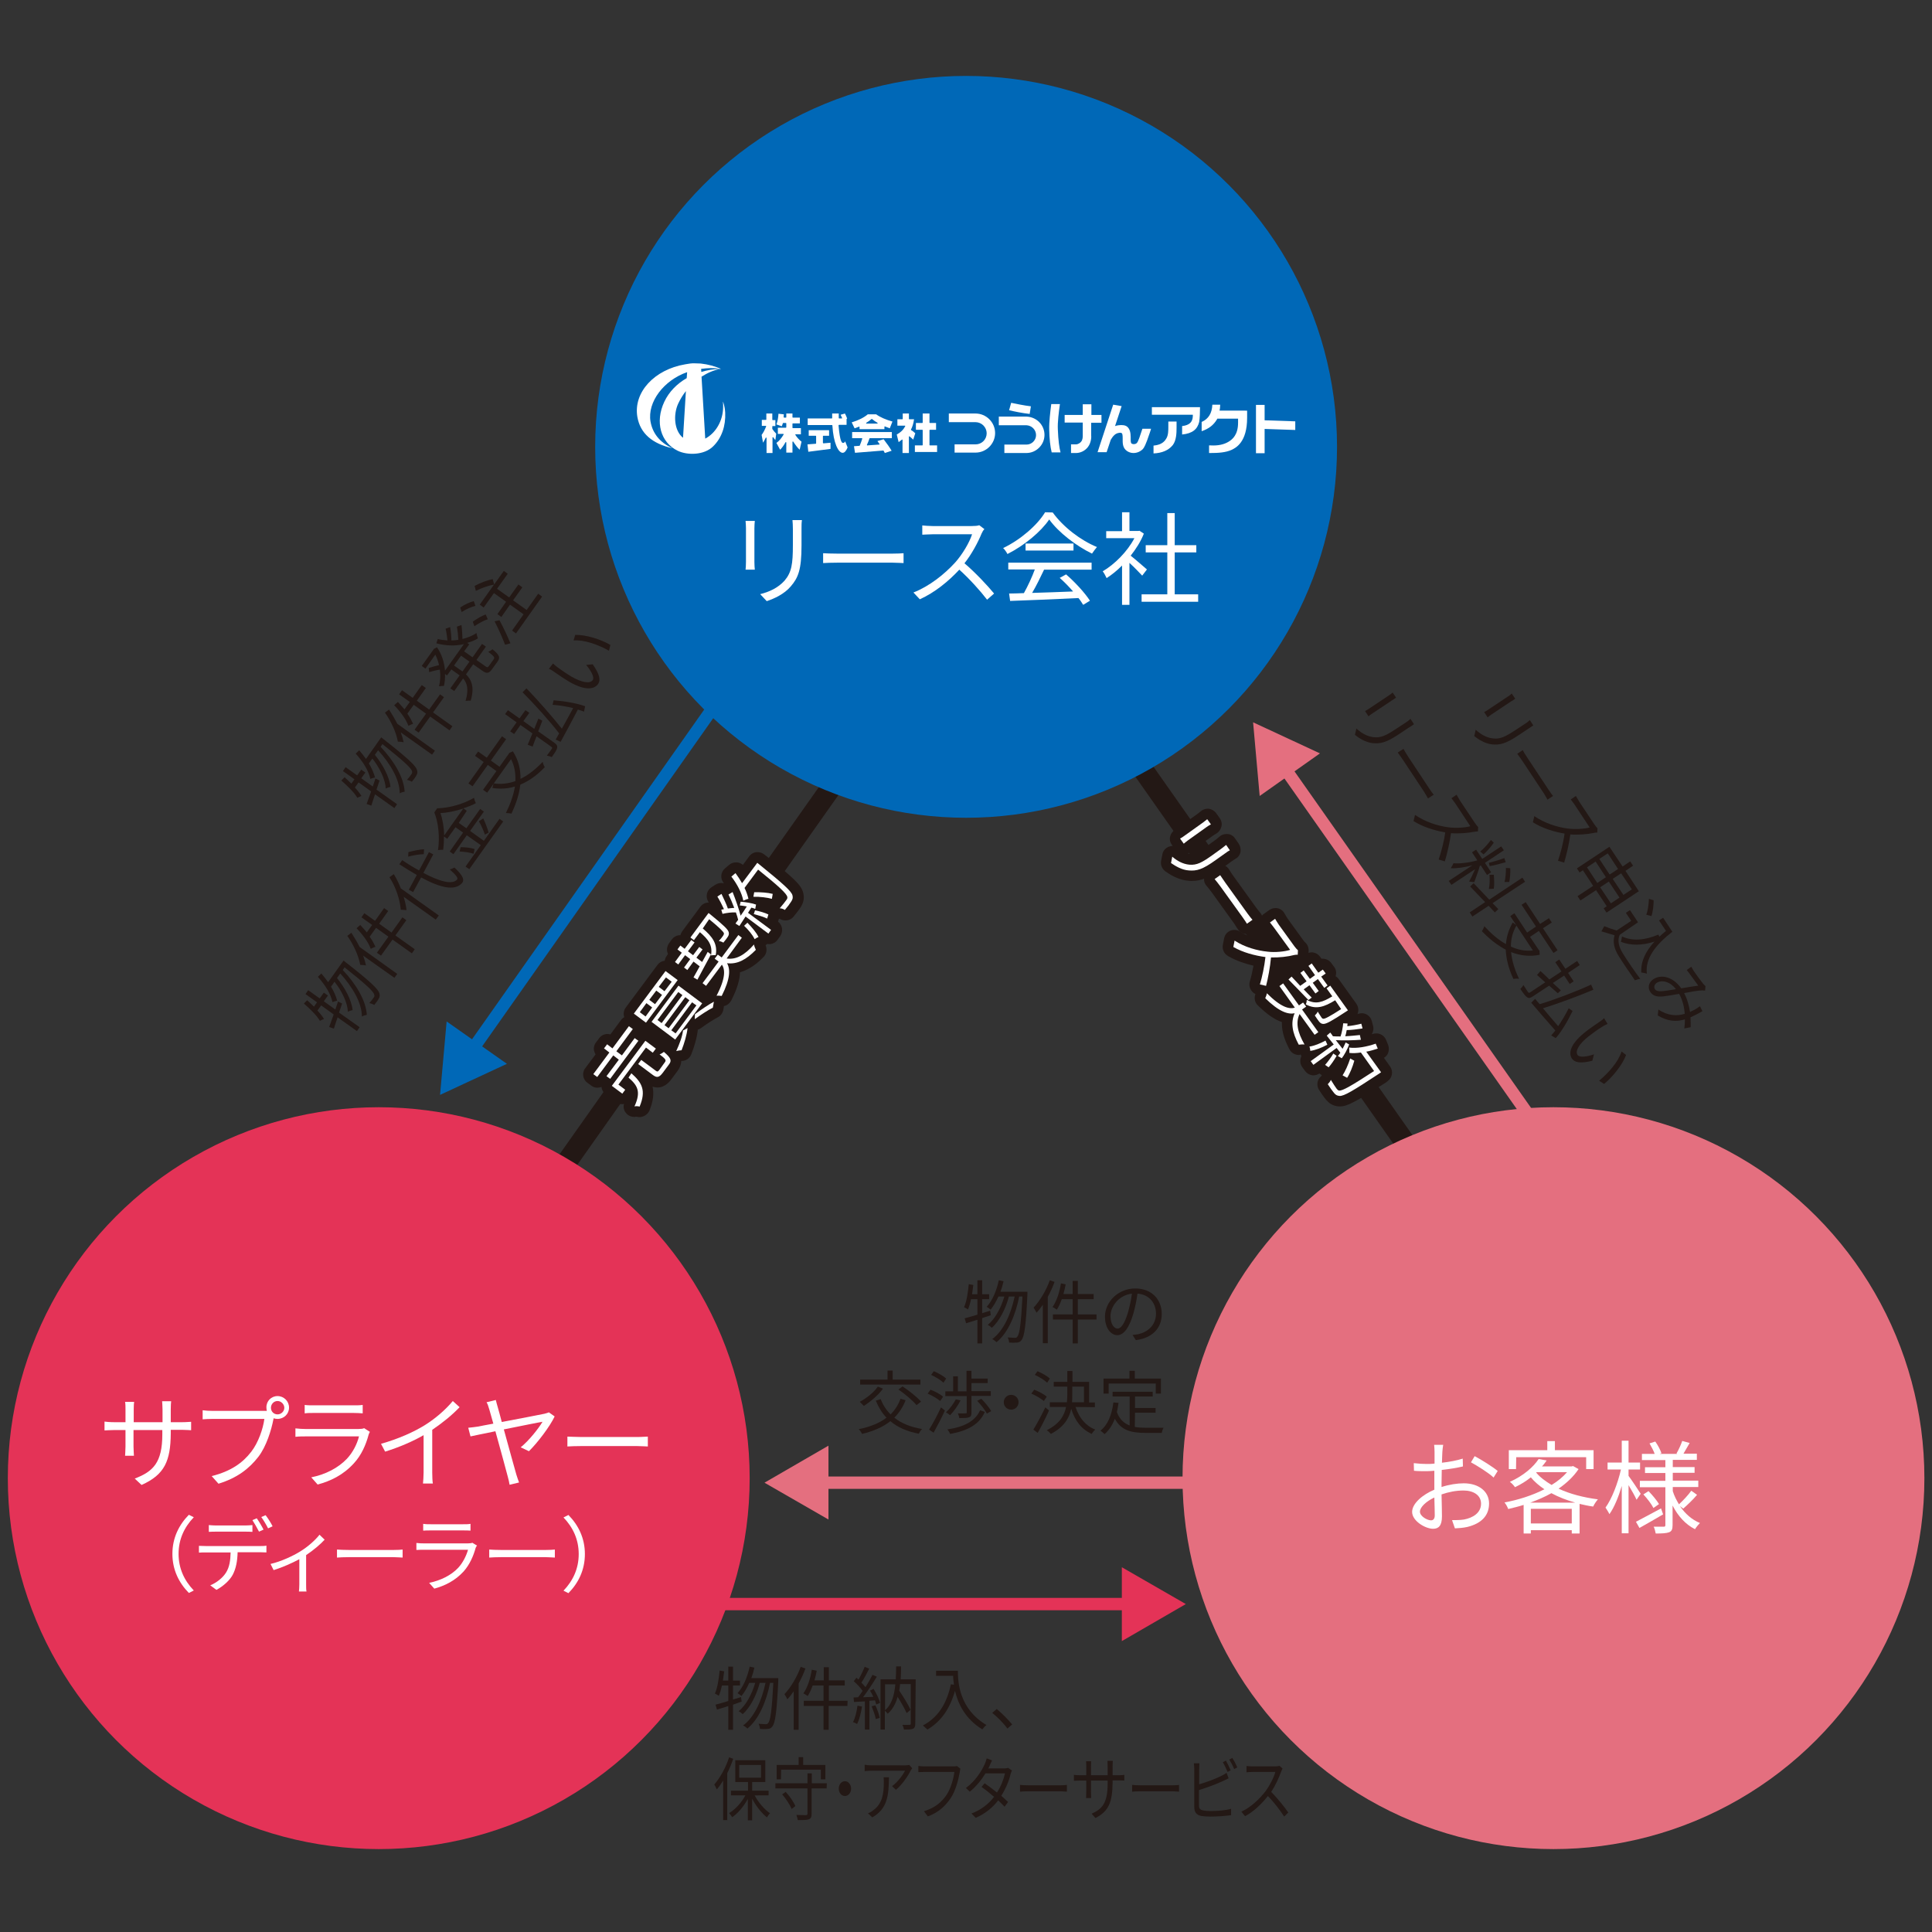 <?xml version="1.0" encoding="utf-8"?>
<!-- Generator: Adobe Illustrator 28.0.0, SVG Export Plug-In . SVG Version: 6.00 Build 0)  -->
<svg version="1.1" id="_レイヤー_2" xmlns="http://www.w3.org/2000/svg" xmlns:xlink="http://www.w3.org/1999/xlink" x="0px"
	 y="0px" viewBox="0 0 939.1 939.1" style="enable-background:new 0 0 939.1 939.1;" xml:space="preserve">
<rect x="0" y="0" width="939.1" height="939.1" fill="#333333" stroke="none"/>
<style type="text/css">
	.st0{fill:none;}
	.st1{fill:#231815;}
	.st2{fill:#FFFFFF;}
	.st3{fill:#E46F7F;}
	.st4{fill:#0068B7;}
	.st5{fill:#E43357;}
</style>
<g id="lease-svg">
	<g>
		<rect y="0" class="st0" width="939.1" height="939.1"/>
		<g>
			
				<rect x="196.8" y="479" transform="matrix(0.577 -0.817 0.817 0.577 -254.742 476.374)" class="st1" width="270.9" height="10"/>
			<g>
				<g>
					<path class="st1" d="M310.8,543c-0.5,0-0.9-0.1-1.4-0.2c0,0-0.1,0-0.2,0c0,0-0.1,0-0.1,0c-0.3,0.1-0.6,0.1-0.9,0.1
						c-1.5,0-3-0.7-4-2c-1-1.2-1.3-2.8-0.9-4.3c-0.2,0-0.5,0.1-0.8,0.1c-1.1,0-2.1-0.3-3-1l-5.1-3.8c-1.1-0.8-1.8-2-2-3.3
						c0-0.1,0-0.2,0-0.3c-0.6,0.3-1.4,0.4-2,0.4c-1.1,0-2.1-0.3-3-1l-1.9-1.4c-1.1-0.8-1.8-2-2-3.3s0.1-2.7,1-3.8l5-6.7
						c-0.4-0.6-0.6-1.3-0.8-2c-0.2-1.3,0.1-2.7,1-3.8l1.5-2c1-1.4,2.5-2.1,4.1-2.1c0.5,0,0.9,0.1,1.4,0.2l5.1-6.9
						c1-1.4,2.5-2.1,4.1-2.1c1.1,0,2.1,0.3,3,1l1.9,1.4c1.1,0.8,1.8,2,2,3.4c0.1,0.5,0.1,0.9,0,1.4c0.3-0.1,0.7-0.1,1-0.1
						c1.1,0,2.1,0.3,3,1l5.1,3.8c0.2,0.2,0.4,0.4,0.6,0.5c0.1,0,0.2,0,0.3,0c1.2,0,2.4,0.4,3.3,1.2c2.4,2,7.9,6.8,3.2,13.2l-2.9,3.9
						c-0.8,1.1-3.1,4.1-6.8,4.1l0,0c-0.9,0-1.7-0.2-2.4-0.4c0.7,3.2,0.4,7-1.6,11.8C314.7,541.8,312.8,543,310.8,543L310.8,543z"/>
					<path class="st1" d="M328.6,516c-1.5,0-2.9-0.6-3.9-1.8c-1.3-1.5-1.6-3.7-0.7-5.5c0,0,0-0.1,0.1-0.1l-8.7-6.5
						c-0.2,0.1-0.4,0.1-0.6,0.1c-0.2,0-0.5,0-0.7,0c-1.1,0-2.2-0.4-3-1l-5.9-4.4c-2.3-1.7-2.7-4.9-1-7.1l15.4-20.7
						c0.8-1.1,2-1.8,3.4-2c0.2,0,0.5,0,0.7,0c1.1,0,2.2,0.4,3,1l5.9,4.4c1.1,0.8,1.8,2,2,3.4c0,0.2,0,0.4,0,0.6l9.1,6.8
						c0.3-0.2,0.6-0.4,0.9-0.5c0.8-0.5,1.7-0.7,2.5-0.7c1,0,2,0.3,2.9,0.9c1.6,1.1,2.5,3.1,2.1,5l-0.5,2.9c-0.3,1.6-1.3,3-2.7,3.7
						c-1.7,0.9-4.9,2.8-8.1,5.2c-0.5,0.4-1,0.6-1.6,0.8c-0.4,4-1.9,8.8-3.2,12c-0.7,1.8-2.4,3.1-4.4,3.2c-0.7,0-1.4,0.1-1.6,0.2
						C329.6,515.9,329.1,516,328.6,516L328.6,516z"/>
					<path class="st1" d="M350.9,489.1c-0.4,0-0.7,0-1-0.1c-0.1,0-0.2,0-0.5,0c-0.1,0-0.3,0-0.4,0c-0.2,0-0.4,0-0.6,0
						c-1.7,0-3.2-0.8-4.2-2.2c-0.5-0.8-0.8-1.6-0.9-2.5c-1,0-2.1-0.3-3-1l-1.7-1.3c-0.4-0.3-0.7-0.6-1-1c-0.4-0.1-0.8-0.3-1.1-0.5
						l-1.9-1.1c-1.2-0.7-2.1-1.9-2.4-3.2c-0.4-0.2-0.8-0.4-1.1-0.6l-1.6-1.2c-0.2-0.2-0.5-0.4-0.7-0.6c-0.7-0.1-1.5-0.4-2.1-0.9
						l-1.6-1.2c-2.3-1.7-2.7-4.9-1-7.1l0.6-0.9c-0.8-1.6-0.6-3.6,0.5-5.2l1.4-1.9c0.8-1.1,2-1.8,3.4-2c0.2,0,0.5,0,0.7,0
						c0.2-0.7,0.5-1.3,0.9-1.9l8.8-11.9c1-1.4,2.5-2.1,4.1-2.1c1.1,0,2.1,0.3,3,1c0.3,0.2,0.7,0.6,1.1,0.9c5.3,4.4,8.1,6.8,9.5,8.8
						c0.3-0.1,0.6-0.1,0.9-0.1c1.1,0,2.1,0.3,3,1l1.7,1.3c0.8,0.6,1.4,1.4,1.8,2.4c0.4-0.1,0.7-0.1,1.1-0.1c0.5,0,1,0.1,1.5,0.2
						c1.9,0.6,3.2,2.2,3.5,4.1c0,0.2,0.2,0.6,0.4,1c1,2,0.7,4.4-0.8,5.9c-2.6,2.7-6.5,6.1-11.5,7.5c-0.1,3.8-1.5,8.3-4.2,13.6
						C354.5,488.1,352.7,489.2,350.9,489.1L350.9,489.1z"/>
					<path class="st1" d="M366.8,461.6c-0.4,0-0.9,0-1.3-0.2c-1.5-0.4-2.7-1.4-3.3-2.8c-0.4-0.9-1.3-2.1-2.5-3.4c-0.2,0-0.4,0-0.5,0
						c-0.9,0-1.8-0.2-2.7-0.8l-1.9-1.2c-1.2-0.8-2.1-2-2.3-3.4c0-0.2-0.1-0.5-0.1-0.8c0,0-0.1,0-0.1,0c-0.4,0.1-0.7,0.1-1,0.1
						c-2.2,0-4.3-1.5-4.9-3.7l-0.6-2c-0.3-0.9-0.2-1.9,0-2.8c-0.4-0.8-0.9-1.6-1.3-2.3c-1.5-2.4-0.8-5.5,1.5-7l2-1.3
						c0.8-0.5,1.8-0.8,2.8-0.8c0.5,0,0.9,0.1,1.3,0.2c-0.1-0.1-0.2-0.2-0.2-0.3c-1.7-2.1-1.4-5.2,0.7-7l2-1.7
						c0.9-0.8,2.1-1.2,3.3-1.2c0.2,0,0.4,0,0.6,0c1,0.1,2,0.5,2.8,1.2l3.1-4.2c0.8-1.1,2-1.8,3.4-2c0.2,0,0.5,0,0.7,0
						c1.1,0,2.2,0.4,3,1l1,0.8c0,0,0.1,0.1,0.2,0.1c13.4,10.8,16.9,14,17.9,17.8c0.8,3-0.1,5.2-1.1,6.9c-1.1,1.8-3.1,4.1-3.6,4.8
						c-1,1.2-2.4,1.8-3.9,1.8c-0.9,0-1.8-0.2-2.6-0.7c0,0-0.1-0.1-0.2-0.1c-0.1,0-0.3,0-0.4,0l-0.4,1.4c2.2,1.7,2.6,4.8,1,7.1
						l-1.3,1.8c-0.8,1.1-2,1.8-3.4,2c-0.2,0-0.5,0-0.8,0c-0.3,0-0.6,0-0.8-0.1c-0.6,0.6-1.3,1.1-2.2,1.4c-0.2,0.1-0.5,0.2-0.6,0.3
						C368.9,461.2,367.8,461.6,366.8,461.6L366.8,461.6z"/>
				</g>
				<g>
					<path class="st2" d="M298.1,513l-7.8,10.5l-1.9-1.4l7.8-10.5l-2.6-2l1.5-2l2.6,2l8-10.8l1.9,1.4l-8,10.8l2.7,2l6.2-8.4l1.8,1.3
						l-13.7,18.5l-1.8-1.3l6-8L298.1,513L298.1,513z M317.3,511.7l-3.3-2.5l-13.4,18l3.3,2.5l-1.4,1.9l-5.1-3.8l16.3-21.9l5.1,3.8
						L317.3,511.7L317.3,511.7z M306.9,521.7c5.1,4.5,7.3,8.3,4,16.2c-0.6-0.2-1.8-0.3-2.5-0.1c3.3-7.2,1.5-10.2-2.9-14L306.9,521.7
						z M323.2,516.3c0.7-1,0.4-1.5-2.6-3.8c0.7-0.2,1.6-0.8,2.1-1.2c3.4,2.9,4,4.2,2.4,6.2l-2.9,3.9c-1.8,2.4-2.9,2.6-4.9,1.1
						l-7.1-5.3l1.5-2l7.1,5.3c0.7,0.5,1,0.5,1.8-0.6L323.2,516.3L323.2,516.3z"/>
					<path class="st2" d="M323.5,472l5.9,4.4L314,497.1l-5.9-4.4L323.5,472z M313.8,494.1l3.2-4.4l-2.8-2.1l-3.2,4.4L313.8,494.1z
						 M318.4,488.1l3.4-4.5l-2.8-2.1l-3.4,4.5L318.4,488.1z M329.8,479.1l11.5,8.6l-13.1,17.6l-11.5-8.6L329.8,479.1z M321.6,497.3
						l10.1-13.6l-2-1.5l-10.1,13.6L321.6,497.3L321.6,497.3z M323,481.8l3.5-4.6l-2.8-2.1l-3.5,4.6L323,481.8z M325,499.8l10.1-13.6
						l-2-1.5L323,498.3L325,499.8z M328.4,502.3l10.1-13.6l-2.1-1.5l-10.1,13.6L328.4,502.3L328.4,502.3z M334.2,499.7
						c-0.3,3.2-1.6,7.5-2.9,10.8c-0.6,0-1.9,0.2-2.6,0.4c1.5-3.2,3-7.2,3.3-10L334.2,499.7L334.2,499.7z M337.8,493
						c3.2-2.4,6.8-4.8,9.2-6.1l-0.5,2.9c-2.2,1.1-5.6,3.3-8.8,5.6L337.8,493L337.8,493z"/>
					<path class="st2" d="M337.1,475.1c0.8-1.5,1.9-3.3,3-5.4l-3-2.3l-3,4.1l-1.6-1.2l3-4.1l-2.5-1.9l-3.3,4.5l-1.6-1.2l3.3-4.5
						l-2.1-1.6l1.4-1.9l2.1,1.6l3.2-4.3l1.6,1.2l-3.2,4.3l2.5,1.9l3-4l1.6,1.2l-3,4l2.8,2.1c0.9-1.6,1.8-3.3,2.7-4.9l1.6,1.2
						c-2.4,4.5-4.9,9-6.6,12.3L337.1,475.1L337.1,475.1z M341.6,451.3c4.7,4,7.3,7.5,6.3,13c-0.6-0.1-1.7,0-2.3,0.1
						c0.9-4.9-1.3-7.8-5.4-11.3l-2.9,3.9l-1.7-1.3l8.8-11.9c0,0,0.6,0.4,0.8,0.6c6.5,5.3,8.7,7.4,9,8.7c0.2,0.8,0.1,1.4-0.4,2.2
						c-0.4,0.7-1.3,1.8-2.2,2.9c-0.6-0.4-1.5-0.7-2.2-0.8c1-1.1,1.8-2.1,2.1-2.6s0.4-0.7,0.4-1.1c-0.2-0.8-2-2.6-7.2-6.9
						L341.6,451.3L341.6,451.3z M353.2,465.9c4.6,0.7,8.8-1.7,13.3-6.8c0.1,0.8,0.6,1.9,0.9,2.6c-4.7,4.8-9,7.1-14,6.5
						c1.6,2.8,1.7,7.4-2.6,15.9c-0.6-0.1-1.8-0.2-2.5-0.1c4.6-8.8,4.1-12.9,2.6-15.1l-7.7,10.3l-1.7-1.3l7.8-10.5l-1.9-1.4l1.5-2
						l1.9,1.4l8.1-10.9l1.7,1.3L353.2,465.9L353.2,465.9z"/>
					<path class="st2" d="M360,438.3c2.5,0.2,5.7,0.7,7.5,1.4l-0.4,2.1c-0.5-0.2-1.2-0.5-1.9-0.6l-1.6,2.5l11.2,8.3l-1.3,1.8
						l-11.1-8.3l-3,4.6l-1.9-1.2c0.4-0.5,0.8-1.2,1.3-1.8c-0.3-1.1-0.6-2.3-1.1-3.6c-1.8-0.1-4.4,0.2-6.5,0.7l-0.6-2
						c0.4-0.1,0.9-0.2,1.3-0.3c-0.9-2-2.2-4.5-3.2-6.1l2-1.3c1.1,2.3,2.4,5,3.1,7.1c1.1-0.2,2.2-0.2,3.1-0.3
						c-0.9-2.4-1.9-4.7-2.8-6.5l2-1.2c1.4,3.5,3,8,3.9,11.5c1-1.4,2-2.9,3-4.5c-1.1-0.2-2.3-0.4-3.4-0.5L360,438.3L360,438.3z
						 M369.1,420.2c11.7,9.5,15.6,13,16.1,15c0.3,1.2,0.1,1.9-0.6,3c-0.6,1-1.8,2.6-3.1,4.1c-0.6-0.4-1.6-0.8-2.5-0.8
						c1.5-1.7,2.7-3.3,3.2-4c0.4-0.5,0.6-0.9,0.5-1.5c-0.3-1.6-4-5.1-14.2-13.3l-6.6,8.9c0.9,1.8,1.5,3.6,1.9,5.3
						c-0.6,0.1-1.9,0.6-2.5,0.9c-0.7-3.7-3-8.1-5.8-11.7l2-1.7c1.2,1.6,2.2,3.2,3.2,4.9l7.4-9.9L369.1,420.2L369.1,420.2z
						 M363.3,448.5c2.2,2.3,4.4,4.8,5.4,7c-0.5,0.1-1.5,0.7-1.9,1c-1-2.1-3-4.5-5.1-6.5L363.3,448.5L363.3,448.5z M375.2,436.9
						c-2.1-0.6-5.9-1.1-9-1l0.4-2.2c3-0.1,6.8,0.2,9,0.8L375.2,436.9L375.2,436.9z M367,442.5c2.2,0.4,4.9,1.2,6.5,2l-0.6,2
						c-1.6-0.8-4.3-1.6-6.5-2.2L367,442.5L367,442.5z"/>
				</g>
			</g>
			<g>
				<rect x="397.5" y="717.7" class="st3" width="199.4" height="6"/>
				<polygon class="st3" points="402.7,738.6 371.6,720.7 402.7,702.7 				"/>
			</g>
			
				<rect x="624.5" y="338.5" transform="matrix(0.818 -0.575 0.575 0.818 -160.848 449.431)" class="st1" width="10" height="280.6"/>
			<g>
				
					<rect x="178.3" y="410.9" transform="matrix(0.576 -0.818 0.818 0.576 -212.392 418.626)" class="st4" width="237.6" height="6"/>
				<polygon class="st4" points="246.4,517.1 213.9,532.2 217.1,496.5 				"/>
			</g>
			<circle class="st4" cx="469.6" cy="217.2" r="180.3"/>
			<g>
				<g>
					<path class="st1" d="M579.3,428.2c-0.6,0-1.1,0-1.7-0.1c-3.6-0.3-7.3-1.8-11.2-4.6c-1.6-1.2-2.4-3.2-2-5.1l0.6-3.1
						c0.3-1.8,1.6-3.2,3.3-3.8c0.5-0.2,1.1-0.3,1.7-0.3h0l-0.4-0.6c-0.9-1.2-1.2-2.7-0.8-4.1s1.3-2.6,2.6-3.4c0.3-0.2,1-0.6,1.6-1
						l9.1-6.5c0.3-0.2,1.1-0.9,1.5-1.2c0.9-0.8,2.2-1.3,3.4-1.3c0.2,0,0.4,0,0.5,0c1.4,0.2,2.7,0.9,3.6,2.1l1.8,2.5
						c0.8,1.2,1.2,2.6,0.8,4.1s-1.2,2.6-2.5,3.4c-0.4,0.2-1.1,0.7-1.6,1l-9.1,6.5c-0.5,0.4-1.3,1-1.6,1.2c-0.4,0.4-1,0.7-1.5,0.9
						c0.5,0.1,0.9,0.2,1.4,0.3c0.1,0,0.3,0,0.5,0c1.4,0,2.8-0.5,7.3-3.8l4.3-3.1c0.7-0.5,1.2-1,1.8-1.5c1-0.9,2.2-1.3,3.5-1.3
						c0.2,0,0.3,0,0.5,0c1.5,0.1,2.8,0.9,3.6,2.1l1.8,2.6c0.8,1.2,1.1,2.6,0.9,4c-0.3,1.4-1.1,2.6-2.4,3.3c-0.6,0.4-1.3,0.8-2.1,1.4
						l-4.4,3.2C587.8,426.6,583.9,428.2,579.3,428.2L579.3,428.2z"/>
					<path class="st1" d="M606,454c-0.3,0-0.6,0-1-0.1c-1.4-0.3-2.6-1.1-3.3-2.2c-0.1-0.2-0.2-0.4-0.4-0.6c-0.4-0.6-0.9-1.4-1.4-2.2
						l-10.8-15c-1.1-1.5-2.1-2.7-2.6-3.3c-1-1.1-1.4-2.5-1.2-3.9s0.9-2.7,2.1-3.6l2.7-1.9c0.9-0.6,1.9-1,3-1c0.3,0,0.7,0,1,0.1
						c1.4,0.3,2.6,1.1,3.3,2.3c0.6,0.9,1.4,2.3,2.4,3.6l10.8,15c0.8,1.1,1.5,1.9,2,2.5c0.9,1.1,1.4,2.5,1.2,3.9
						c-0.2,1.4-0.9,2.7-2.1,3.5l-2.7,1.9C608.1,453.7,607.1,454,606,454L606,454z"/>
					<path class="st1" d="M615.4,484.3c-0.4,0-0.8,0-1.2-0.1l-3-0.7c-1.4-0.3-2.5-1.2-3.2-2.4c-0.7-1.2-0.9-2.7-0.5-4
						c0.7-2.3,1.3-5,1.8-7.7c-3.8-0.9-8.3-2.3-12.4-4.7c-1.9-1.1-2.9-3.2-2.5-5.4l0.6-3.1c0.3-1.7,1.4-3.1,3-3.8
						c0.7-0.3,1.3-0.4,2-0.4c1,0,1.9,0.3,2.8,0.8c3.7,2.4,8.8,4.1,14,4.6c0.3,0,0.7,0.1,1.1,0.1l-2.6-3.6c-0.5-0.7-1.6-2-1.8-2.3
						c-0.9-1.1-1.4-2.5-1.2-3.9s0.9-2.7,2.1-3.5l2.5-1.8c0.9-0.6,1.9-1,3-1c0.4,0,0.8,0,1.2,0.1c1.4,0.3,2.7,1.3,3.3,2.6
						c0.2,0.3,1,1.6,1.4,2.3l7.6,10.5c0.4,0.5,0.6,0.8,0.7,0.9c1.3,1,2,2.5,2,4.2l-0.1,2.2c-0.1,2.8-2.3,5-5.1,5c0,0-0.1,0-0.1,0
						c0,0-0.3,0-0.5,0.1c-2.4,0.6-5.2,1-7.9,1.2c-0.6,3.8-1.4,7.6-2,10.1C619.7,482.8,617.6,484.3,615.4,484.3L615.4,484.3z"/>
					<path class="st1" d="M631.3,512.8c-1.8,0-3.6-1-4.5-2.7c-1.8-3.4-3.9-8.1-3.7-13.3c-3.6-1.2-7.4-3.9-11.7-8.1
						c-1.7-1.6-2-4.2-0.8-6.2c0-0.1,0.2-0.6,0.2-0.8c0.4-1.9,1.7-3.3,3.5-3.9c0.5-0.1,1-0.2,1.5-0.2c0.4,0,0.8,0,1.2,0.1
						c0.3-1,1-1.9,1.9-2.6l1.8-1.3c0.4-0.3,0.8-0.5,1.2-0.7c0.2-0.3,0.5-0.6,0.8-0.9l1.6-1.5c1-0.9,2.2-1.3,3.4-1.3
						c0.1,0,0.2,0,0.4,0c0.3-0.3,0.6-0.6,1-0.9l1.6-1.2c0.2-0.2,0.5-0.3,0.8-0.5c0.4-0.7,0.9-1.3,1.5-1.7l1.6-1.2c0.9-0.6,1.9-1,3-1
						c0.3,0,0.5,0,0.8,0.1c1.3,0.2,2.5,1,3.3,2.1l0.6,0.9c0.2,0,0.4,0,0.6,0c1.6,0,3.2,0.7,4.2,2.1l1.4,1.9c1,1.3,1.2,3,0.7,4.5
						c0.6,0.4,1.1,0.8,1.5,1.4l8.6,12c0.8,1.1,1.1,2.5,0.9,3.8s-1,2.5-2.1,3.3c-0.3,0.2-0.8,0.5-1.1,0.8c-5.8,3.8-8.9,5.7-11.3,6.4
						c-0.2,1.4-0.9,2.6-2.1,3.5l-1.8,1.3c-0.8,0.6-1.8,0.9-2.8,1c-0.1,0.9-0.4,1.7-0.9,2.4c-1,1.4-2.5,2.2-4.2,2.2
						c-0.3,0-0.6,0-0.8-0.1h-0.1c-0.3,0-0.7,0-1,0.1C631.9,512.8,631.6,512.8,631.3,512.8L631.3,512.8z"/>
					<path class="st1" d="M651.3,537.8c-0.2,0-0.3,0-0.5,0c-3.1-0.2-4.9-1.7-6.2-3.2c-1.4-1.6-3-4.2-3.5-4.9c-1.3-2.1-0.9-4.9,1-6.5
						c0,0,0.1-0.1,0.2-0.2c0.1-0.1,0.1-0.3,0.2-0.4l-1.2-0.8c-0.9,0.6-1.9,0.9-2.9,0.9c-0.3,0-0.5,0-0.8-0.1c-1.3-0.2-2.5-1-3.3-2.1
						l-1.3-1.8c-1.2-1.6-1.2-3.7-0.4-5.3c-0.4-0.8-0.7-1.6-0.7-2.5c0-0.2-0.1-0.5-0.1-0.6c-0.5-1.5-0.3-3,0.5-4.3
						c0.8-1.3,2.2-2.1,3.7-2.3c1-0.1,2.4-0.6,4-1.3c0.2-1.1,0.8-2.1,1.7-2.8l1.7-1.5c0.9-0.8,2.1-1.2,3.3-1.2c0.2,0,0.4,0,0.6,0
						c0.2,0,0.5,0.1,0.7,0.1c0,0,0-0.1,0-0.1c0.3-2.6,2.5-4.6,5.1-4.6c0.1,0,2.3,0.1,2.3,0.1c1,0,1.9,0.3,2.6,0.9
						c0.9-0.2,1.8-0.4,2.6-0.6c0.4-0.1,0.9-0.2,1.3-0.2c2.2,0,4.3,1.5,4.9,3.8l0.6,2.3c0.4,1.4,0.1,2.9-0.6,4.1
						c0.1,0,0.3-0.1,0.4-0.1c0.6-0.2,1.2-0.3,1.8-0.3c2,0,3.9,1.2,4.7,3.1l1,2.4c0.5,1.3,0.5,2.8,0,4.1c-0.4,1-1.1,1.7-2,2.3l3,4.2
						c1.6,2.3,1.1,5.5-1.2,7.1l-1,0.8c-0.1,0-0.1,0.1-0.2,0.1C659,535.5,655,537.8,651.3,537.8L651.3,537.8z"/>
				</g>
				<g>
					<path class="st2" d="M595.5,414.8L591,418c-6.5,4.7-9.3,5.4-13.1,5.1c-3.4-0.2-6.5-2.1-8.7-3.6l0.6-3.1
						c2.4,2.1,5.2,3.6,8.3,3.9c3.7,0.3,6.1-1,11.3-4.7l4.3-3.1c0.9-0.7,1.7-1.3,2.3-1.8l1.8,2.6
						C597.2,413.6,596.4,414.1,595.5,414.8L595.5,414.8z M586.5,402l-9.1,6.5c-0.7,0.5-1.5,1.2-2,1.6l-1.8-2.5
						c0.5-0.2,1.4-0.8,2.2-1.4l9.1-6.5c0.5-0.4,1.4-1.1,1.9-1.5l1.8,2.5C588,401,587.2,401.5,586.5,402L586.5,402z"/>
					<path class="st2" d="M595.7,429.2l10.8,15c1,1.4,1.8,2.3,2.3,2.9l-2.7,1.9c-0.4-0.6-1.1-1.8-2-3l-10.8-15
						c-1.1-1.5-2.2-2.9-2.9-3.7l2.7-1.9C593.7,426.2,594.6,427.7,595.7,429.2L595.7,429.2z"/>
					<path class="st2" d="M629.1,464.2c-3,0.8-7.4,1.3-11.3,1.2c-0.4,4.6-1.5,10.5-2.4,13.8l-3-0.7c1.1-3.5,2.2-8.8,2.7-13.3
						c-5.2-0.7-10.9-2.2-15.6-4.9l0.6-3.1c4.9,3.2,11,4.9,16.2,5.4c3.4,0.4,8.1,0,10.8-0.9l-7.7-10.6c-0.7-1-1.9-2.4-2.1-2.7
						l2.5-1.8c0.2,0.4,1.2,2,1.8,2.9l7.6,10.5c0.7,0.9,1.2,1.5,1.7,1.9l-0.1,2.2C630.4,464,629.6,464.1,629.1,464.2L629.1,464.2z"/>
					<path class="st2" d="M631.7,492.9c-2,4.1-1,8.9,2.4,14.8c-0.8-0.1-2,0-2.8,0.1c-3.2-5.9-4-10.7-2-15.3
						c-3.1,0.7-7.5-0.6-14.3-7.3c0.3-0.6,0.7-1.7,0.8-2.4c7,7,11,7.8,13.6,7l-7.5-10.5l1.8-1.3l7.7,10.7l2-1.4l1.5,2l-2,1.4l7.9,11
						L639,503L631.7,492.9L631.7,492.9z M627.8,474.7c1.1,1.2,2.6,2.8,4.2,4.5l3.1-2.2l-3-4.1l1.6-1.2l3,4.1l2.5-1.8l-3.2-4.5
						l1.6-1.2l3.2,4.5l2.2-1.5l1.4,1.9l-2.2,1.5l3.1,4.3l-1.6,1.2l-3.1-4.3l-2.5,1.8l2.9,4l-1.6,1.2l-2.9-4l-2.8,2
						c1.2,1.3,2.6,2.7,3.9,4l-1.6,1.2c-3.5-3.6-7.1-7.4-9.7-10L627.8,474.7L627.8,474.7z M649,486.2c-5.2,3.2-9.3,4.7-14.3,2
						c0.3-0.5,0.5-1.6,0.5-2.2c4.4,2.4,7.8,1.1,12.4-1.7l-2.8-3.9l1.8-1.3l8.6,12c0,0-0.6,0.4-0.9,0.6c-7,4.6-9.7,6.1-11.1,6
						c-0.8,0-1.4-0.4-2-1.1c-0.5-0.6-1.3-1.8-2.1-3c0.5-0.5,1.2-1.2,1.4-1.9c0.7,1.2,1.5,2.3,1.8,2.8s0.5,0.6,0.9,0.7
						c0.8,0.1,3.1-1.1,8.7-4.7L649,486.2L649,486.2z"/>
					<path class="st2" d="M645.2,507.8c-2.8,1.5-5.9,2.7-8.3,3c0-0.5-0.2-1.6-0.4-2.1c2.3-0.3,5.2-1.5,7.8-2.9L645.2,507.8
						L645.2,507.8z M655.8,507.7c-0.9,2.4-2.4,5.2-3.6,6.7l-1.9-1.1c0.4-0.4,0.8-1,1.2-1.6l-1.8-2.3l-11.3,8.2l-1.3-1.8l11.2-8.1
						l-3.4-4.3l1.7-1.5c0.4,0.5,0.9,1.1,1.3,1.8c1.1,0.1,2.4,0.1,3.7,0.1c0.6-1.7,1.1-4.3,1.3-6.4l2.1,0.1c0,0.4-0.1,0.9-0.1,1.3
						c2.2-0.2,4.9-0.7,6.8-1.2l0.6,2.3c-2.5,0.4-5.5,0.8-7.7,0.8c-0.2,1.1-0.4,2.2-0.7,3c2.5-0.1,5-0.4,7.1-0.6l0.5,2.3
						c-3.7,0.3-8.5,0.4-12.2,0.2c1,1.3,2.2,2.8,3.3,4.2c0.5-1,1.1-2.1,1.5-3.1L655.8,507.7L655.8,507.7z M649.7,513.2
						c-1.1,2-2.7,4.3-3.9,5.6l-1.7-1.2c1.2-1.3,2.9-3.6,4-5.5L649.7,513.2L649.7,513.2z M670.3,521.9c-12.6,8.3-17.1,11-19.2,10.8
						c-1.2-0.1-1.9-0.5-2.7-1.5c-0.7-0.8-1.9-2.5-3-4.2c0.5-0.5,1.2-1.3,1.5-2.1c1.2,2,2.3,3.6,2.8,4.3c0.4,0.5,0.7,0.8,1.2,0.9
						c1.6,0.2,6-2.3,17-9.5l-6.4-9c-2,0.3-3.9,0.4-5.6,0.2c0-0.6,0-2-0.1-2.6c3.8,0.5,8.6-0.4,12.9-1.9l1,2.4
						c-1.9,0.6-3.8,1.2-5.6,1.5l7.2,10L670.3,521.9L670.3,521.9z M652.6,522.7c1.2-1.8,2.8-5.3,3.7-8.2l2,1.1
						c-0.8,2.9-2.2,6.4-3.5,8.3L652.6,522.7L652.6,522.7z"/>
				</g>
			</g>
			<g>
				<path class="st1" d="M742.9,354.2l-4.5,3c-6.7,4.5-9.5,5-13.3,4.6c-3.4-0.4-6.5-2.4-8.5-4l0.7-3.1c2.3,2.1,5,3.8,8.2,4.2
					c3.6,0.5,6.1-0.7,11.4-4.2l4.4-2.9c1-0.6,1.7-1.2,2.3-1.8l1.7,2.6C744.6,353.1,743.8,353.6,742.9,354.2L742.9,354.2z M734.4,341
					l-9.3,6.2c-0.7,0.5-1.6,1.1-2,1.5l-1.7-2.6c0.5-0.2,1.4-0.7,2.2-1.3l9.3-6.2c0.5-0.3,1.5-1,1.9-1.5l1.7,2.5
					C736,340.1,735.1,340.6,734.4,341L734.4,341z"/>
				<path class="st1" d="M742.6,368.6l10.2,15.4c0.9,1.4,1.7,2.4,2.1,2.9l-2.7,1.8c-0.3-0.6-1-1.8-1.8-3.1l-10.2-15.4
					c-1-1.5-2.1-3-2.7-3.8l2.7-1.8C740.6,365.5,741.5,367,742.6,368.6L742.6,368.6z"/>
				<path class="st1" d="M774.6,404.9c-3,0.6-7.5,1-11.3,0.7c-0.6,4.6-2,10.4-3,13.7l-3-0.9c1.2-3.5,2.6-8.7,3.2-13.2
					c-5.2-0.9-10.8-2.6-15.4-5.5l0.7-3c4.8,3.3,10.8,5.3,16,6c3.4,0.5,8.1,0.3,10.9-0.5l-7.2-10.9c-0.7-1-1.8-2.5-2-2.7l2.5-1.7
					c0.2,0.4,1.2,2.1,1.7,2.9l7.2,10.8c0.6,0.9,1.2,1.6,1.6,2l-0.1,2.1C776,404.7,775.1,404.7,774.6,404.9L774.6,404.9z"/>
				<path class="st1" d="M796.6,433.2l-15.7,10.4l-1.4-2.1l1.5-1l-5.2-7.8l-7.6,5l-1.4-2.1l7.6-5l-5-7.6l-1.6,1.1l-1.3-2l15.8-10.5
					l6.4,9.6l3.7-2.5l1.4,2.1l-3.7,2.5L796.6,433.2L796.6,433.2z M776.4,429.2l4.2-2.8l-5-7.6l-4.2,2.8L776.4,429.2z M781.5,414.8
					l-4.1,2.7l5,7.6l4.1-2.7L781.5,414.8z M783,439.1l4.2-2.8l-5.2-7.8l-4.2,2.8L783,439.1z M788,424.5l-4.1,2.7l5.2,7.8l4.1-2.7
					L788,424.5z"/>
				<path class="st1" d="M787.3,454.4c-1.2,2.7-0.5,5.7,1.5,9c1.9,3.1,6.1,9.3,8.5,12.4c-0.7,0.1-1.9,0.4-2.6,0.7
					c-2.1-3-6-8.7-7.9-11.8c-2.3-3.7-2.9-6.9-2-10.1c-2.1-0.6-4.2-1.2-6.4-1.9l1.4-2.5c1.7,0.7,3.9,1.5,6,2.1l7.1-4.7l-2.6-3.9
					l2-1.3l3.9,5.9L787.3,454.4L787.3,454.4z M812.9,452.9c-8.1,6.3-13.3,12.9-12.4,20.4c-0.7-0.3-1.9-0.5-2.7-0.6
					c-0.3-5.4,2.1-10.3,6.4-15c-6,1.9-11.4,2-16.3,0.1c0.2-0.6,0.4-2,0.5-2.6c5.3,2.4,11.2,1.8,17.7-0.9l0.5,1c1-1,2.1-1.9,3.2-2.8
					l-3.4-5.1l2-1.3L812.9,452.9L812.9,452.9z M800.2,444.6c0.8-1.8,1.2-5.1,1.3-7.7l2.3,0.7c0,2.6-0.4,5.9-1.1,7.7L800.2,444.6
					L800.2,444.6z"/>
				<path class="st1" d="M823.3,472c1,1.5,3.6,5,4.5,6.1c0.4,0.5,0.8,0.9,1.2,1.2l-0.2,2.2c-0.5,0-0.9-0.1-1.4-0.1
					c-1.8,0-5.5,0.7-8.8,1.3c1.6,3,2.4,6.2,2.9,9.2c0.8-0.4,1.5-0.8,2.2-1.1c0.9-0.5,1.8-1.1,2.6-1.7l1.2,2.4c-2,1.2-4,2.2-5.8,3
					c0.1,1.9,0.1,3.5,0.1,4.8l-3.1,0.6c0.2-1.3,0.3-2.8,0.3-4.4c-4.4,1.3-8.5,0.9-13.2-1.9l0.3-2.9c4.8,3.2,9.1,3.2,12.8,2.1
					c-0.2-3.2-1-6.6-2.7-9.7c-3.2,0.5-7.4,1.4-9.7,1.3c-2.1-0.1-3.3-0.8-4.3-2.2c-1.4-2.1-0.9-4.6,1.4-6.2c4.1-2.7,9.8-1,13.6,4.4
					c2.9-0.5,6-1,8.3-1.3c-0.8-1.1-3.2-4.4-4.1-5.6c-0.4-0.6-1-1.3-1.5-2l2.2-1.6C822.5,470.6,823,471.5,823.3,472L823.3,472z
					 M804.4,480.8c0.4,0.6,1,0.9,2.1,1c2,0.1,5.3-0.5,8.1-1c-3-3.9-7-4.6-9.4-3C804,478.7,803.9,479.9,804.4,480.8L804.4,480.8z"/>
				<path class="st1" d="M684.9,353.6l-4.5,3c-6.7,4.5-9.5,5-13.3,4.6c-3.4-0.4-6.5-2.4-8.5-4l0.7-3.1c2.3,2.1,5,3.8,8.2,4.2
					c3.6,0.5,6.1-0.7,11.4-4.2l4.4-2.9c1-0.6,1.7-1.2,2.3-1.8l1.7,2.6C686.7,352.5,685.9,353,684.9,353.6L684.9,353.6z M676.5,340.5
					l-9.3,6.2c-0.7,0.5-1.6,1.1-2,1.5l-1.7-2.6c0.5-0.2,1.4-0.7,2.2-1.3l9.3-6.2c0.5-0.3,1.5-1,1.9-1.5l1.7,2.5
					C678,339.6,677.2,340,676.5,340.5L676.5,340.5z"/>
				<path class="st1" d="M684.6,368l10.2,15.4c0.9,1.4,1.7,2.4,2.1,2.9l-2.8,1.8c-0.3-0.6-1-1.8-1.8-3.1l-10.2-15.4
					c-1-1.5-2.1-3-2.7-3.8l2.8-1.8C682.7,364.9,683.6,366.5,684.6,368L684.6,368z"/>
				<path class="st1" d="M716.6,404.3c-3,0.6-7.5,1-11.3,0.7c-0.6,4.6-2,10.4-3,13.7l-3-0.9c1.2-3.5,2.6-8.7,3.2-13.2
					c-5.2-0.9-10.8-2.6-15.4-5.5l0.7-3c4.8,3.3,10.8,5.3,16,6c3.4,0.5,8.1,0.3,10.9-0.5l-7.2-10.9c-0.7-1-1.8-2.5-2-2.7l2.5-1.7
					c0.2,0.4,1.2,2.1,1.7,2.9l7.2,10.8c0.6,0.9,1.2,1.6,1.6,2l-0.1,2.1C718,404.2,717.2,404.2,716.6,404.3L716.6,404.3z"/>
				<path class="st1" d="M719.3,420.9c-0.3,1.4-2.2,6.6-2.7,7.9l-2.5-0.3c0.7-1.2,2-3.9,2.9-6l-11.5,7.6l-1.3-1.9l11.5-7.6
					c-3.7,1-7.7,1.6-10.5,1.4c0.4-0.6,1-1.7,1.3-2.4c3,0.3,7.8-0.3,11.6-1.4l-2.6-3.9l2-1.3l3,4.5l9.2-6.1l1.3,1.9l-9.2,6.1l3,4.6
					l-2,1.3l-3-4.6L719.3,420.9L719.3,420.9z M723.6,440.3l-7.9,5.2l-1.3-2l7.5-5l-7.3-7.6l1.7-1.6l7.6,8l16.1-10.7l1.3,2L725.5,439
					l2.8,2.9l-1.7,1.6L723.6,440.3L723.6,440.3z M719.5,413.9c1.6-1.2,3.7-3.6,5.2-5.6l1.4,1.3c-1.4,2.1-3.5,4.4-5,5.7L719.5,413.9
					L719.5,413.9z M731.9,419.1c-2.5,0.7-5.8,1.6-7.8,1.9l-0.4-1.6c2.1-0.5,5.4-1.5,7.5-2.3L731.9,419.1L731.9,419.1z M723.7,432.1
					c0.4-1.7,0.5-4.6,0.3-6.9h2.1c0.2,2.2,0.3,5.1,0,6.8L723.7,432.1L723.7,432.1z M731.3,428.7c0.5-1.6,0.7-4.5,0.7-6.8l2.1,0.1
					c0.1,2.2-0.1,5.1-0.5,6.7L731.3,428.7L731.3,428.7z"/>
				<path class="st1" d="M748.4,464.1c-4.9,1-9.5,0.4-13.9-1.3c0.4,4.1,1.7,8.5,3.9,13c-0.8-0.2-2.1-0.1-2.8,0
					c-2.3-5-3.5-9.7-3.7-14.2c-4.2-2.2-8.1-5.3-11.6-9c0.4-0.5,1-1.7,1.2-2.4c3.2,3.5,6.7,6.6,10.5,8.7c0.3-3.7,1.4-7.2,3.3-10.5
					l1.7,1.3l-2.9-4.4l2-1.4l6.2,9.4l4.3-2.9l-7-10.6l2-1.3l7,10.6l4.3-2.8l1.4,2.1l-4.3,2.8l7.1,10.7l-2,1.3l-7.1-10.7l-4.3,2.9
					l4.3,6.4l0.3,0.3L748.4,464.1L748.4,464.1z M737.1,449.9c-1.8,3.1-2.7,6.5-2.7,10.2c3.4,1.6,7,2.3,10.7,1.9L737.1,449.9z"/>
				<path class="st1" d="M757.2,482.8c-1.4-1.2-2.8-2.5-4.2-3.7l-7.9,5.2c-1.3,0.9-2.1,1-2.9,0.4c-0.8-0.6-1.8-1.9-3.2-4
					c0.5-0.5,1.2-1.3,1.5-1.9c1,1.5,1.9,3,2.2,3.4c0.3,0.4,0.5,0.5,1,0.2l7.4-4.9c-1.4-1.3-2.8-2.5-4-3.6l1.7-1.9
					c1.2,1.1,2.7,2.5,4.3,4.1l5.9-3.9l-3-4.5l1.9-1.3l3,4.5l5.7-3.8l1.3,2l-5.7,3.8l2.7,4.1l-1.9,1.3l-2.7-4.1l-5.5,3.6l3.9,3.6
					L757.2,482.8L757.2,482.8z M754,503.3c0.6-0.7,1.3-1.5,2-2.4c-4.2-4.8-8.7-9.9-11.7-13.5l1.9-1.9c0.6,0.8,1.4,1.7,2.2,2.6
					c7.1-2.1,17.6-6.1,25-9.5l1.1,2.5c-7.6,3.2-17.4,6.8-24.5,9c2.2,2.7,4.8,5.7,7.4,8.7c1.8-2.7,3.7-5.8,5.1-8.7l1.9,1.3
					c-2.3,4.8-5.6,10.4-8.2,13.2L754,503.3L754,503.3z"/>
				<path class="st1" d="M778.6,499.2c-1.8,1.1-4.3,2.9-6.5,4.6c-4.4,3.5-6.6,7-5.3,9c1,1.4,4.7,0.8,8-0.3l-0.8,3.1
					c-5.9,1.5-8.6,0.8-9.9-1c-1.8-2.7-0.8-7,5.9-12.5c2.3-1.9,5.7-4.2,7.3-5.3c0.6-0.4,1.8-1.2,2.4-1.9l1.7,2.8
					C780.7,498,779.3,498.7,778.6,499.2L778.6,499.2z M779.7,526.9l-2.4-1.6c4.7-3.9,9.4-9.3,10.9-14.2l2.2,1.7
					C788.7,517.4,784.1,523.3,779.7,526.9z"/>
			</g>
			<g>
				<path class="st1" d="M183,383.8l10,7.1l-1.3,1.9l-9.4-6.7c-0.7,2-1.3,3.9-1.8,5.5l-2.3-0.8c0.6-1.7,1.4-3.8,2.2-6.1l-6.1-4.4
					l-1.8,2.5c1.3,1.4,2.4,2.8,3.2,4.1c-0.5,0.2-1.5,0.6-2,0.9c-1.6-2.7-4.7-5.7-7.8-8.4l1.6-1.6c1.1,1,2.3,2.1,3.3,3.1l1.5-2.1
					l-5.6-4l1.3-1.9l5.6,4l2-2.8l2,1.4l-2,2.8l5.6,4l1.3-3.9l2,1L183,383.8L183,383.8z M185.3,358.4c0,0,0.8,0.6,1,0.8
					c12,9.4,15.8,13,16.4,15.1c0.3,1,0.2,1.8-0.3,2.6c-0.4,0.8-1.3,2-2.2,3.1c-0.6-0.4-1.6-0.8-2.4-0.9c1-1.1,1.8-2.2,2.2-2.8
					c0.3-0.4,0.4-0.8,0.3-1.3c-0.3-1.6-4-5-14.4-13.3l-0.9,1.3c6.2,6.5,11.3,14.7,11.7,21.8c-0.7,0.1-1.7,0.4-2.4,0.8
					c0-6.8-4.7-14.5-10.5-20.9l-1.6,2.2c3.8,4.6,7.1,10.7,7.6,15.6c-0.7,0.1-1.6,0.4-2.3,0.8c-0.2-4.5-3-10.2-6.5-14.6l-1.7,2.4
					c1.4,2.3,2.4,4.6,3,6.8c-0.6,0.1-1.7,0.5-2.3,0.7c-0.8-4-3.6-8.4-7.1-12.3l1.7-1.6c1.2,1.4,2.3,2.8,3.3,4.2L185.3,358.4
					L185.3,358.4z"/>
				<path class="st1" d="M189.1,344.9c1.4,2.2,2.8,4.5,4,6.9l18.3,13.1l-1.4,1.9L194.8,356c0.6,1.6,1.1,3.3,1.4,4.8
					c-0.6-0.2-2.1-0.3-2.8-0.3c-0.8-4.4-3.2-9.8-6.3-14.1L189.1,344.9L189.1,344.9z M215.8,338.9l-5.3,7.4l9.4,6.7l-1.4,2l-9.4-6.7
					l-5.6,7.8l-2-1.4l5.6-7.8l-6-4.3l-3.1,4.3c1.2,1.7,2.1,3.4,2.8,4.9c-0.6,0.2-1.7,0.7-2.3,1c-1.1-3.2-3.9-6.9-6.9-10l1.8-1.6
					c1.1,1.2,2.2,2.4,3.2,3.6l2.6-3.6l-5.2-3.7l1.4-2l5.2,3.7l4.4-6.2l2,1.4l-4.4,6.2l6,4.3l5.3-7.4L215.8,338.9L215.8,338.9z"/>
				<path class="st1" d="M225.6,316.6l4.1,2.9l4.6-6.5l1.9,1.3l-4.6,6.5l4.4,3.1c0.9,0.6,1.1,0.6,1.8-0.4l2.2-3.1
					c0.6-0.9,0.1-1.4-2.7-3.6c0.7-0.2,1.6-0.8,2.1-1.2c3.3,2.7,3.9,3.9,2.5,5.9l-2.6,3.6c-1.6,2.3-2.7,2.5-4.9,0.9l-4.4-3.1
					l-3.5,4.9c2.6,2.5,4.3,6.1,2.3,12.8c-0.6-0.1-1.9,0-2.5,0.1c1.7-5.7,0.7-8.8-1.2-10.9l-4.3,6.1l-1.9-1.3l4.5-6.3l-0.4-0.3
					l-3.6-2.6l-2.1,2.9l-1-0.7c0.1,2-0.1,4-0.5,5.8c-0.6,0-1.8,0.1-2.4,0.2c0.6-2.4,0.8-5.3,0.4-8.1c-1.5,0.2-3.6,0.7-5.2,1.2
					l-0.2-2c1.6-0.5,3.6-1.1,5-1.4c-0.4-1.8-1-3.5-1.8-5.1l-4.8,6.8l-1.8-1.3l5.6-7.8l0.2-0.4l1.6-0.9c2.4,3.5,3.6,7.5,3.9,11.4
					l9.2-12.9c-4.3,1-8.9,0.8-13.4-0.4l0.7-2.1c1.5,0.4,3.1,0.6,4.7,0.7c-0.2-1.9-0.5-4.1-0.9-5.7l2.2-0.8c0.4,2.1,0.6,4.5,0.6,6.5
					c1.1,0,2.3-0.1,3.4-0.3c-0.1-2.1-0.4-4.7-0.7-6.4l2.2-0.8c0.3,2.1,0.4,4.7,0.5,6.8c2.4-0.6,4.8-1.5,6.8-2.9
					c0.1,0.7,0.4,1.9,0.7,2.6c-1.6,1-3.4,1.7-5.2,2.2l1,0.7L225.6,316.6L225.6,316.6z M224.1,318.7l-3.4,4.8l3.7,2.6l0.4,0.3
					l3.4-4.8L224.1,318.7z"/>
				<path class="st1" d="M231.1,294.5c-1.8,0.4-4.6,1.6-6.7,3l-0.7-2.2c2-1.4,4.8-2.7,6.6-3.1L231.1,294.5L231.1,294.5z M237.1,301
					c-1.7,0.5-4.5,2-6.5,3.4l-0.8-2.2c1.9-1.4,4.6-3,6.3-3.5L237.1,301z M261.6,288.6l1.9,1.4l-12.7,17.9l-1.9-1.4l5.6-7.9l-6.6-4.7
					l-4.2,6l-1.9-1.4l4.2-6l-5.9-4.2l-5,7l-1.9-1.4l6.9-9.7c-2.3,0.3-6,1.6-8.8,3l-0.6-2.4c2.7-1.5,6.5-2.9,8.8-3.3l0.7,2.6l4.7-6.6
					l1.9,1.4l-5.2,7.3l5.9,4.2l4.5-6.3l1.9,1.4l-4.5,6.3l6.6,4.7L261.6,288.6L261.6,288.6z M242.8,301.5c1.9,3.5,3.9,7.8,5.3,11.2
					l-2.6,0.7c-1.1-2.9-3.1-7.6-5.1-11.4L242.8,301.5L242.8,301.5z"/>
				<path class="st1" d="M164.8,492.2l10,7.1l-1.3,1.9l-9.4-6.7c-0.7,2-1.3,3.9-1.8,5.5l-2.3-0.8c0.6-1.7,1.4-3.8,2.2-6.1l-6.1-4.4
					l-1.8,2.5c1.3,1.4,2.4,2.8,3.2,4.1c-0.5,0.2-1.5,0.6-2,0.9c-1.6-2.7-4.7-5.7-7.8-8.4l1.6-1.6c1.1,1,2.3,2.1,3.3,3.1l1.5-2.1
					l-5.6-4l1.3-1.9l5.6,4l2-2.8l2,1.4l-2,2.8l5.6,4l1.3-3.9l2,1L164.8,492.2L164.8,492.2z M167,466.9c0,0,0.8,0.6,1,0.8
					c12,9.4,15.8,13,16.4,15.1c0.3,1,0.2,1.8-0.3,2.6c-0.4,0.8-1.3,2-2.2,3.1c-0.6-0.4-1.6-0.8-2.4-0.9c1-1.1,1.8-2.2,2.2-2.8
					c0.3-0.4,0.4-0.8,0.2-1.3c-0.3-1.6-4-5-14.4-13.3l-0.9,1.3c6.2,6.5,11.3,14.7,11.7,21.8c-0.7,0.1-1.7,0.4-2.4,0.8
					c0-6.8-4.7-14.5-10.5-20.9l-1.6,2.2c3.8,4.6,7.1,10.7,7.6,15.6c-0.7,0.1-1.6,0.4-2.3,0.8c-0.2-4.5-3-10.2-6.5-14.6l-1.7,2.4
					c1.4,2.3,2.4,4.6,3,6.8c-0.6,0.1-1.7,0.5-2.3,0.7c-0.8-4-3.6-8.4-7.1-12.3l1.7-1.6c1.2,1.4,2.3,2.8,3.3,4.2L167,466.9L167,466.9
					z"/>
				<path class="st1" d="M170.8,453.4c1.4,2.2,2.8,4.5,4,6.9l18.3,13.1l-1.4,1.9l-15.2-10.8c0.6,1.6,1.1,3.3,1.4,4.8
					c-0.6-0.2-2.1-0.3-2.8-0.3c-0.8-4.4-3.2-9.8-6.3-14.1L170.8,453.4L170.8,453.4z M197.5,447.3l-5.3,7.4l9.4,6.7l-1.4,2l-9.4-6.7
					l-5.6,7.8l-2-1.4l5.6-7.8l-6-4.3l-3.1,4.3c1.2,1.7,2.1,3.4,2.8,4.9c-0.6,0.2-1.7,0.7-2.3,1c-1.1-3.2-3.9-6.9-6.9-10l1.8-1.6
					c1.1,1.2,2.2,2.4,3.2,3.6l2.6-3.6l-5.2-3.7l1.4-2l5.2,3.7l4.4-6.2l2,1.4l-4.4,6.2l6,4.3l5.3-7.4L197.5,447.3L197.5,447.3z"/>
				<path class="st1" d="M191.4,424.9c1.4,2.2,2.5,4.5,3.4,6.9l18.5,13.2l-1.5,2l-15.6-11.1c0.7,2.3,1.2,4.5,1.4,6.5
					c-0.6-0.1-2.1-0.2-2.8-0.2c-0.4-5-2.4-11-5.5-15.8L191.4,424.9L191.4,424.9z M205.8,424.3c7.9,4.2,14.1,5.9,16.4,3.2
					c0.6-0.8-0.7-2.3-3.6-4.9c0.7-0.1,1.8-0.7,2.3-0.9c4.2,3.9,4.9,6,3.8,7.4c-3.5,4.2-10.8,2.4-20-2.6l-3.9,7.1l-2.1-1.1l3.9-7.2
					c-2.7-1.6-5.6-3.3-8.5-5.2l1.4-2c2.8,1.9,5.6,3.6,8.2,5l4.8-8.9l2.1,1.1L205.8,424.3L205.8,424.3z M206,415.2
					c-1.9,0-5.1,0.5-7.6,1.2l0.1-2.2c2.5-0.7,5.7-1.3,7.6-1.4L206,415.2L206,415.2z"/>
				<path class="st1" d="M235.2,408.7l7.6-10.7l1.8,1.3l-16.5,23.2l-1.8-1.3l7.4-10.4l-6.8-4.8l-6.5,9.2l-1.8-1.3l6.5-9.2l-3.7-2.6
					l-4,5.6l-1.6-1.1c0,2.2-0.1,4.4-0.4,6.5c-0.6-0.1-1.7,0-2.5,0.1c1-6.4,0.1-13.8-1.8-18.3l1.4-2c6-0.1,13-2.2,17.9-5.1
					c0.2,0.9,0.5,1.8,0.9,2.6c-1.8,1-3.9,1.8-6.1,2.5l1.7,1.2L223,400l3.7,2.6l6.7-9.4l1.8,1.3l-6.7,9.4L235.2,408.7L235.2,408.7z
					 M225.2,393c-3.9,1.3-7.9,2.1-11.1,2.2c1,2.9,1.7,6.8,1.8,10.9L225.2,393L225.2,393z M223.9,411.8c2.3,0,5.1,0.3,6.8,0.9
					l-0.5,2.3c-1.6-0.6-4.5-1-6.8-1.1L223.9,411.8z M235.7,405.7c-0.6-1.9-1.9-4.7-2.9-6.5l2.1-1.4c1,2.2,2.1,4.9,2.6,6.9
					L235.7,405.7L235.7,405.7z"/>
				<path class="st1" d="M249.3,365.2c2.7,4.2,3.8,8.8,3.7,13.4c3.7-1.8,7.3-4.6,10.8-8.3c0.1,0.8,0.6,2,1,2.6
					c-3.8,4-7.8,6.8-11.9,8.5c-0.5,4.7-2.1,9.4-4.3,14.1c-0.6-0.2-2-0.3-2.7-0.3c2.1-4.3,3.7-8.6,4.4-12.9c-3.6,1.1-7.2,1.3-11,0.7
					l0.6-2l-3.1,4.3l-2-1.4l6.5-9.1l-4.2-3l-7.4,10.4l-2-1.4l7.4-10.4l-4.2-3l1.5-2.1l4.2,3l7.4-10.4l2,1.4l-7.4,10.4l4.2,3l4.5-6.3
					l0.2-0.4L249.3,365.2L249.3,365.2z M240,380.8c3.5,0.5,7,0.1,10.5-1.1c0.2-3.8-0.4-7.4-2.1-10.7L240,380.8L240,380.8z"/>
				<path class="st1" d="M263.6,350.3c-0.6,1.7-1.3,3.5-2,5.2l7.8,5.5c1.3,0.9,1.6,1.6,1.4,2.6c-0.2,1-1.1,2.3-2.6,4.4
					c-0.6-0.3-1.6-0.6-2.4-0.7c1.1-1.4,2.1-2.9,2.4-3.3c0.3-0.4,0.3-0.7-0.2-1l-7.2-5.1c-0.7,1.8-1.4,3.5-1.9,5l-2.4-0.9
					c0.6-1.5,1.4-3.4,2.3-5.5l-5.8-4.1l-3.1,4.4l-1.9-1.3l3.1-4.4l-5.6-4l1.4-1.9l5.6,4l2.9-4l1.9,1.3l-2.9,4l5.3,3.8l2-5
					L263.6,350.3L263.6,350.3z M283.9,345.9c-0.9-0.3-1.9-0.7-3-1c-3,5.7-6.2,11.7-8.4,15.7l-2.4-1.1c0.5-0.9,1.1-1.9,1.7-3
					c-4.5-5.9-12-14.2-17.8-20l1.9-1.9c5.7,5.9,12.6,13.8,17.2,19.6c1.7-3,3.6-6.5,5.5-10c-3.1-0.8-6.8-1.4-10-1.6l0.5-2.2
					c5.3,0.4,11.7,1.5,15.3,2.9L283.9,345.9L283.9,345.9z"/>
				<path class="st1" d="M271.2,324.5c1.7,1.2,4.2,3,6.6,4.4c4.9,2.8,8.9,3.6,10.3,1.7c1-1.4-0.9-4.7-3.2-7.4l3.2-0.3
					c3.5,5,3.9,7.8,2.6,9.6c-1.9,2.6-6.2,3.3-13.8-1c-2.6-1.5-5.9-3.8-7.5-4.9c-0.6-0.5-1.8-1.2-2.6-1.5l2-2.6
					C269.3,323,270.5,324,271.2,324.5L271.2,324.5z M296.7,313.5l-0.7,2.8c-5.3-3-12.1-5.4-17.2-5l0.8-2.7
					C284.6,308.5,291.8,310.6,296.7,313.5L296.7,313.5z"/>
			</g>
			<circle class="st5" cx="184.1" cy="718.5" r="180.3"/>
			<g>
				<path class="st2" d="M68.8,721.8l-3.3-3.1c8.9-3.4,13.4-7.7,13.4-21.5v-2.1h-14v8c0,1.8,0.2,4,0.2,4.5h-4.3
					c0-0.5,0.2-2.6,0.2-4.5v-8h-5.3c-2.1,0-4.3,0.2-4.9,0.2v-4.3c0.4,0.1,2.8,0.3,4.9,0.3H61v-6.3c0-1,0-2.5-0.2-3.6h4.4
					c-0.1,0.5-0.2,1.9-0.2,3.6v6.3h14v-6.2c0-1.9-0.2-3.5-0.2-4h4.4c-0.1,0.5-0.2,2.1-0.2,4v6.2h5.4c2.2,0,3.8-0.2,4.5-0.2v4.1
					c-0.5,0-2.4-0.2-4.5-0.2h-5.4v1.8C82.9,710,80.1,716.8,68.8,721.8L68.8,721.8z"/>
				<path class="st2" d="M134.9,678.6c3.1,0,5.6,2.5,5.6,5.6s-2.5,5.5-5.6,5.5c-0.6,0-1.3-0.1-1.9-0.3c0,0.2-0.1,0.3-0.1,0.5
					c-1,5.2-3.4,13.1-7.3,18.2c-4.5,5.8-10.3,10.3-19.4,13.1l-3.3-3.7c9.5-2.4,15.1-6.5,19.2-11.8c3.5-4.5,5.8-11.3,6.4-16h-25.1
					c-2,0-3.6,0.1-4.9,0.2v-4.4c1.4,0.2,3.3,0.3,4.9,0.3h24.7c0.4,0,1,0,1.6,0c-0.1-0.5-0.2-1-0.2-1.6
					C129.4,681.1,131.8,678.6,134.9,678.6L134.9,678.6z M134.9,687.5c1.8,0,3.3-1.5,3.3-3.2s-1.5-3.3-3.3-3.3s-3.2,1.5-3.2,3.3
					S133.1,687.5,134.9,687.5z"/>
				<path class="st2" d="M179.2,697.3c-1.3,4.9-3.5,10-7.2,14c-5.2,5.7-11.3,8.6-17.6,10.3l-3.1-3.5c7-1.4,13.1-4.6,17.3-9
					c3-3.2,5-7.3,5.9-10.9h-26.1c-1.2,0-3.1,0-4.8,0.2v-4.1c1.8,0.2,3.5,0.3,4.8,0.3h25.9c1.1,0,2.2-0.1,2.7-0.4l2.8,1.8
					C179.6,696.3,179.3,696.9,179.2,697.3L179.2,697.3z M152.5,683.1h19.3c1.6,0,3.3,0,4.5-0.2v4.1c-1.2-0.1-2.9-0.2-4.5-0.2h-19.3
					c-1.5,0-3.1,0-4.4,0.2v-4.1C149.3,683.1,150.9,683.1,152.5,683.1z"/>
				<path class="st2" d="M206.7,692.6c5.1-3.2,10-7.5,13.4-11.6l3.3,3c-3.7,3.9-8.3,7.6-13.3,11v20.8c0,1.9,0.1,4.3,0.3,5.3h-4.8
					c0.1-0.9,0.3-3.4,0.3-5.3v-18.2c-5.2,3-11.9,5.9-18.7,8l-2-3.8C193.7,699.4,201.3,696,206.7,692.6L206.7,692.6z"/>
				<path class="st2" d="M242,684.2c0.5,1.8,1.2,4.2,1.9,7c8.5-1.6,18.8-3.6,20.7-4c0.7-0.2,1.6-0.4,2.2-0.7l2.8,2
					c-2.3,4.9-8.4,12.9-12.5,16.9l-4-1.9c4-3.2,8.8-9.3,10.6-12.4c-1.5,0.2-10.3,2-18.8,3.7c2.4,8.8,5.3,19.2,6.1,22
					c0.3,1,0.9,2.7,1.3,3.8l-4.6,1.1c-0.2-1.1-0.5-2.7-0.9-4c-0.7-2.6-3.6-13.5-6-22c-5.7,1.1-10.5,2.2-12.1,2.5l-1.1-4.2
					c1.7-0.2,3.1-0.3,4.9-0.6c0.8-0.2,3.6-0.7,7.3-1.4c-0.9-3.2-1.6-5.7-1.9-6.7c-0.5-1.8-0.9-2.9-1.4-3.7l4.5-1.1
					C241.3,681.5,241.5,682.7,242,684.2L242,684.2z"/>
				<path class="st2" d="M282.6,698.5h27c2.5,0,4.2-0.2,5.3-0.2v4.8c-1,0-3-0.2-5.3-0.2h-27c-2.7,0-5.3,0.1-6.8,0.2v-4.8
					C277.2,698.3,279.8,698.5,282.6,698.5L282.6,698.5z"/>
				<path class="st2" d="M91.8,736.3l2.4,1.2c-4.6,4.8-7.4,10.7-7.4,17.8s2.8,13,7.4,17.8l-2.4,1.2c-4.8-4.9-8-11.2-8-19
					S87,741.2,91.8,736.3z"/>
				<path class="st2" d="M100.2,751.5h26.2c0.8,0,2.2,0,3.1-0.2v3.3c-0.9,0-2.2-0.1-3.1-0.1h-10.9c-0.1,4.3-0.8,8-2.4,11
					c-1.4,2.6-4.5,5.5-7.9,7.3l-3-2.2c3.1-1.3,6-3.6,7.6-6.1c1.8-2.8,2.2-6.1,2.3-9.9h-12c-1.2,0-2.4,0-3.4,0.1v-3.3
					C97.8,751.4,99,751.5,100.2,751.5L100.2,751.5z M105.1,741.5H119c1.2,0,2.6-0.1,3.7-0.2v3.3c-1.2-0.1-2.6-0.1-3.7-0.1h-13.8
					c-1.3,0-2.6,0-3.7,0.1v-3.3C102.7,741.4,103.8,741.5,105.1,741.5z M128.1,743.5l-2.2,1c-0.8-1.6-2.2-4-3.2-5.6l2.1-0.9
					C125.8,739.4,127.3,741.9,128.1,743.5z M132.5,741.9l-2.2,1c-0.9-1.8-2.2-4-3.3-5.5l2.1-0.9
					C130.2,737.9,131.8,740.4,132.5,741.9z"/>
				<path class="st2" d="M145.8,754.2c3.8-2.3,7.5-5.6,9.5-8.2l2.5,2.4c-2,2.2-5.4,5.1-9,7.5v14.2c0,1.2,0,2.9,0.2,3.5h-3.7
					c0.1-0.6,0.2-2.3,0.2-3.5v-12.2c-3.4,1.8-8,3.9-12.5,5.3l-1.5-3C136.7,759,142.6,756.2,145.8,754.2L145.8,754.2z"/>
				<path class="st2" d="M169.5,753.4h21.9c2,0,3.4-0.1,4.3-0.2v3.9c-0.8,0-2.5-0.2-4.3-0.2h-22c-2.2,0-4.3,0.1-5.6,0.2v-3.9
					C165.1,753.3,167.3,753.4,169.5,753.4L169.5,753.4z"/>
				<path class="st2" d="M231.2,752.4c-1.1,4-2.9,8.1-5.8,11.4c-4.2,4.6-9.2,7-14.3,8.4l-2.5-2.8c5.7-1.2,10.7-3.7,14.1-7.3
					c2.4-2.6,4-6,4.8-8.8h-21.2c-1,0-2.5,0-3.9,0.1v-3.4c1.5,0.2,2.8,0.2,3.9,0.2h21.1c0.9,0,1.8-0.1,2.2-0.3l2.3,1.4
					C231.5,751.6,231.3,752.2,231.2,752.4L231.2,752.4z M209.4,740.9h15.7c1.3,0,2.7,0,3.6-0.2v3.3c-1-0.1-2.3-0.1-3.7-0.1h-15.7
					c-1.2,0-2.5,0-3.6,0.1v-3.3C206.9,740.9,208.2,740.9,209.4,740.9z"/>
				<path class="st2" d="M243.5,753.4h21.9c2,0,3.4-0.1,4.3-0.2v3.9c-0.8,0-2.5-0.2-4.3-0.2h-22c-2.2,0-4.3,0.1-5.6,0.2v-3.9
					C239.1,753.3,241.3,753.4,243.5,753.4L243.5,753.4z"/>
				<path class="st2" d="M276.3,774.4l-2.4-1.2c4.6-4.8,7.4-10.7,7.4-17.8s-2.8-13-7.4-17.8l2.4-1.2c4.8,4.9,8,11.2,8,19
					S281.1,769.5,276.3,774.4z"/>
			</g>
			<g>
				<path class="st1" d="M356.3,828.6v12.2H354v-11.5c-2,0.6-3.9,1.2-5.5,1.7l-0.7-2.4c1.7-0.5,3.9-1,6.2-1.8v-7.5h-3.1
					c-0.4,1.9-0.9,3.6-1.5,5c-0.4-0.3-1.4-0.9-1.9-1.1c1.3-2.9,1.9-7.1,2.3-11.2l2.2,0.4c-0.2,1.5-0.4,3.1-0.6,4.5h2.6v-6.8h2.3v6.8
					h3.4v2.4h-3.4v6.8l3.9-1.2l0.3,2.2L356.3,828.6L356.3,828.6z M378.3,815.7c0,0,0,1,0,1.3c-0.7,15.2-1.5,20.4-2.8,22.1
					c-0.6,0.9-1.3,1.2-2.3,1.3c-0.9,0.1-2.4,0.1-3.8,0c0-0.7-0.3-1.8-0.7-2.5c1.5,0.1,2.9,0.2,3.5,0.2c0.5,0,0.9-0.1,1.2-0.6
					c1.1-1.2,1.8-6.2,2.5-19.5h-1.6c-1.7,8.8-5.4,17.7-11,22.2c-0.5-0.5-1.3-1.1-2.1-1.5c5.5-4,9.1-12.2,10.9-20.7h-2.8
					c-1.5,5.8-4.6,12-8.3,15.2c-0.5-0.5-1.3-1.1-2-1.4c3.6-2.8,6.5-8.4,8.1-13.8h-2.9c-1.1,2.5-2.4,4.7-3.8,6.4
					c-0.4-0.4-1.4-1.1-1.9-1.4c2.8-3,4.8-7.8,5.9-12.9l2.3,0.5c-0.4,1.8-0.9,3.5-1.5,5.1L378.3,815.7L378.3,815.7z"/>
				<path class="st1" d="M391.5,811c-0.9,2.5-2,4.9-3.3,7.3v22.5h-2.4v-18.7c-1,1.4-2,2.8-3.1,3.9c-0.2-0.6-1-1.9-1.4-2.5
					c3.1-3.3,6.1-8.3,7.9-13.3L391.5,811L391.5,811z M411.9,829.2h-9.1v11.6h-2.5v-11.6h-9.6v-2.5h9.6v-7.4H395
					c-0.7,2-1.5,3.7-2.4,5.1c-0.5-0.4-1.5-1-2.1-1.3c2-2.8,3.4-7.1,4.1-11.5l2.4,0.5c-0.3,1.6-0.7,3.2-1.1,4.7h4.5v-6.4h2.5v6.4h7.7
					v2.5h-7.7v7.4h9.1L411.9,829.2L411.9,829.2z"/>
				<path class="st1" d="M419,829.5c-0.5,3.2-1.3,6.4-2.4,8.5c-0.4-0.3-1.4-0.8-2-0.9c1.1-2,1.8-5,2.2-8L419,829.5L419,829.5z
					 M424.6,820.9c1.4,2.2,2.7,5,3.2,6.8l-1.9,0.8c-0.1-0.6-0.3-1.2-0.6-2l-2.7,0.2v14h-2.2V827c-1.9,0.1-3.7,0.2-5.3,0.3l-0.2-2.2
					l2.2-0.1c0.7-0.9,1.5-2,2.2-3.1c-1-1.5-2.8-3.4-4.3-4.7l1.3-1.7c0.3,0.3,0.6,0.6,1,0.9c1.1-1.9,2.3-4.4,3-6.2l2.2,0.9
					c-1.1,2.2-2.5,4.9-3.8,6.8c0.7,0.7,1.4,1.5,2,2.2c1.3-2.1,2.5-4.2,3.4-6l2.1,0.9c-1.9,3.2-4.5,7.1-6.7,10l5-0.2
					c-0.5-1-1-2.1-1.6-3L424.6,820.9L424.6,820.9z M425.5,828.9c0.9,1.9,1.8,4.5,2.1,6.1l-1.9,0.6c-0.3-1.7-1.2-4.2-2-6.2
					L425.5,828.9L425.5,828.9z M444.9,837.9c0,1.3-0.3,2-1.1,2.4c-0.9,0.4-2.3,0.4-4.4,0.4c-0.1-0.6-0.4-1.7-0.8-2.3
					c1.5,0.1,3,0,3.5,0c0.4,0,0.6-0.1,0.6-0.6v-19.2h-5.2c-0.1,1.1-0.2,2.1-0.4,3.2c2.1,3.1,4.4,6.8,5.5,9.3l-1.9,1.6
					c-0.9-2.1-2.6-5.1-4.4-7.9c-0.9,3.3-2.4,6.1-4.8,8.2c-0.3-0.4-0.9-1.1-1.4-1.4v9.1H428v-24.4h7.4c0.1-2,0.2-4.1,0.2-6.3h2.4
					c0,2.2-0.1,4.3-0.2,6.3h7.3L444.9,837.9L444.9,837.9z M430.2,831.3c3.3-2.8,4.5-7.3,5-12.6h-5V831.3z"/>
				<path class="st1" d="M465.6,812.1c0,6,0.8,18.6,13.9,26.4c-0.6,0.4-1.6,1.5-2,2.1c-8.3-5-11.8-12.4-13.3-18.7
					c-2.5,8.7-6.7,14.8-13.4,18.8c-0.5-0.5-1.6-1.5-2.2-2c7.4-3.9,11.6-10.6,13.6-20l1.5,0.2c-0.2-1.5-0.4-3-0.4-4.3H455v-2.5H465.6
					L465.6,812.1z"/>
				<path class="st1" d="M482.3,832.6l2.2-1.9c2.4,2,5.4,5,7.5,7.5l-2.3,2C487.6,837.4,484.7,834.5,482.3,832.6L482.3,832.6z"/>
				<path class="st1" d="M356.4,854.9c-0.8,2.4-1.8,4.8-2.9,7v22.8h-2v-19.2c-1,1.6-2,3.1-3.1,4.3c-0.2-0.5-0.8-1.8-1.2-2.4
					c2.8-3.2,5.6-8.2,7.2-13.2L356.4,854.9z M366.8,872.7c1.9,3.5,4.8,6.9,7.5,8.7c-0.5,0.4-1.1,1.3-1.5,2c-2.5-2-5.3-5.4-7.2-9.1
					v10.5h-2.1v-10.4c-2,3.7-4.9,7.1-7.6,8.9c-0.4-0.6-1-1.5-1.5-2c2.9-1.7,6-5,7.9-8.6h-7v-2.3h8.3v-4.2h-6.2v-10.6H372v10.6h-6.4
					v4.2h8v2.3L366.8,872.7L366.8,872.7z M359.3,864.1h10.6v-6.2h-10.6V864.1z"/>
				<path class="st1" d="M401.8,869.3h-7.3v12.2c0,1.7-0.3,2.4-1.3,2.8c-1,0.4-2.7,0.4-5.4,0.4c-0.1-0.7-0.5-1.8-0.7-2.5
					c2.1,0.1,4.1,0.1,4.6,0.1c0.6,0,0.8-0.2,0.8-0.8v-12.2h-15.6v-2.5h15.6v-4.8h2.1v4.8h7.3L401.8,869.3L401.8,869.3z M379.6,864.9
					h-2.1v-7h10.7v-3.8h2.2v3.8h10.8v7h-2.2v-4.7h-19.3L379.6,864.9L379.6,864.9z M381.9,871c1.9,2,3.9,4.9,4.7,6.9l-1.8,1.4
					c-0.8-2-2.8-5-4.6-7.1L381.9,871z"/>
				<path class="st1" d="M413.7,869.4c0,2-1.3,3.6-3,3.6s-3-1.6-3-3.6s1.3-3.6,3-3.6S413.7,867.5,413.7,869.4z"/>
				<path class="st1" d="M442.6,860.7c-1.1,2.3-3.9,6.6-7.1,9.3l-1.9-1.8c2.6-1.8,5.3-5.4,6.3-7.5h-16.3c-1.1,0-2.1,0.1-3.3,0.2
					v-3.1c1,0.2,2.2,0.3,3.3,0.3H440c0.5,0,1.6-0.1,2-0.2l1.4,1.6C443.2,859.8,442.9,860.3,442.6,860.7L442.6,860.7z M424,883.4
					l-2.1-2c0.8-0.3,1.8-0.8,2.6-1.5c4.4-3.2,5.1-8,5.1-13.6c0-0.8,0-1.5-0.1-2.4h2.6C432,873,431.3,879.2,424,883.4L424,883.4z"/>
				<path class="st1" d="M466.5,861.5c-0.6,3.5-2,8.9-4.3,12.4c-2.6,3.9-6,7.1-11.2,9l-1.9-2.5c5.5-1.7,8.7-4.5,11.1-8.1
					c2-3.1,3.3-7.7,3.7-11h-14.6c-1.1,0-2.1,0.1-2.9,0.1v-3c0.8,0.1,1.9,0.2,2.9,0.2h14.3c0.4,0,1,0,1.5-0.2l1.7,1.3
					C466.7,860.3,466.6,860.9,466.5,861.5L466.5,861.5z"/>
				<path class="st1" d="M481,858.4c-0.2,0.4-0.4,0.8-0.6,1.2h7.7c0.8,0,1.4-0.1,1.9-0.3l1.9,1.3c-0.3,0.5-0.5,1.3-0.7,1.8
					c-0.7,3.1-2.3,7-4.5,10.5c1.2,1,2.3,2.1,3.3,3l-1.7,2.3c-0.9-0.9-1.9-2-3.1-3.1c-2.5,3.3-6.1,6.4-10.9,8.5l-2.1-2.1
					c4.8-1.8,8.5-4.8,11-8.1c-2.1-1.8-4.2-3.5-6.1-4.8l1.5-1.8c1.9,1.3,4,2.9,6,4.5c1.9-2.9,3.3-6.5,3.9-9.3H479
					c-1.8,3-4.4,6.3-7.6,8.9l-1.9-1.8c4.9-3.6,7.8-8.6,9.2-11.7c0.3-0.6,0.7-1.8,0.9-2.7l2.6,1C481.7,856.7,481.2,857.8,481,858.4
					L481,858.4z"/>
				<path class="st1" d="M499.9,867.8h15.6c1.4,0,2.5-0.1,3.1-0.2v3.3c-0.6,0-1.8-0.2-3.1-0.2h-15.7c-1.6,0-3.1,0.1-4,0.2v-3.3
					C496.8,867.7,498.3,867.8,499.9,867.8L499.9,867.8z"/>
				<path class="st1" d="M532.5,883.7l-1.9-2.1c5.2-2.3,7.8-5.2,7.8-14.7v-1.4h-8.1v5.4c0,1.2,0.1,2.7,0.1,3.1h-2.5
					c0-0.3,0.1-1.8,0.1-3.1v-5.4h-3.1c-1.2,0-2.5,0.1-2.9,0.1v-2.9c0.3,0.1,1.7,0.2,2.9,0.2h3.1v-4.3c0-0.7,0-1.7-0.1-2.5h2.5
					c0,0.3-0.1,1.3-0.1,2.5v4.3h8.1v-4.2c0-1.3-0.1-2.4-0.1-2.8h2.6c0,0.3-0.1,1.4-0.1,2.8v4.2h3.1c1.3,0,2.2-0.1,2.6-0.2v2.8
					c-0.3,0-1.4-0.1-2.6-0.1h-3.1v1.2C540.7,875.7,539.1,880.3,532.5,883.7L532.5,883.7z"/>
				<path class="st1" d="M554.4,867.8H570c1.4,0,2.5-0.1,3.1-0.2v3.3c-0.6,0-1.8-0.2-3.1-0.2h-15.7c-1.6,0-3.1,0.1-4,0.2v-3.3
					C551.3,867.7,552.8,867.8,554.4,867.8L554.4,867.8z"/>
				<path class="st1" d="M582.9,859.7v7.6c3.4-1,7.9-2.6,10.8-4.1c0.9-0.4,1.7-0.9,2.5-1.5l1,2.7c-0.8,0.4-1.8,0.9-2.7,1.3
					c-3.2,1.5-8.1,3.3-11.7,4.4v7.4c0,1.7,0.6,2.2,2,2.5c0.9,0.2,2.4,0.3,3.8,0.3c3,0,7.4-0.3,9.8-1.1v3.1c-2.5,0.4-6.8,0.7-9.9,0.7
					c-1.7,0-3.4-0.1-4.6-0.3c-2.2-0.5-3.4-1.7-3.4-4.4v-18.5c0-0.8-0.1-2-0.2-2.7h2.7C583,857.8,582.9,858.8,582.9,859.7
					L582.9,859.7z M598.2,860.5l-1.5,0.8c-0.6-1.4-1.5-3.4-2.3-4.7l1.5-0.8C596.6,857.1,597.6,859.1,598.2,860.5L598.2,860.5z
					 M601.4,859.1l-1.5,0.8c-0.6-1.5-1.6-3.4-2.4-4.6l1.5-0.8C599.8,855.7,600.9,857.8,601.4,859.1L601.4,859.1z"/>
				<path class="st1" d="M622.7,861.2c-1,2.9-2.8,6.8-4.8,9.8c3,3,6.5,7.4,8.3,10l-2,2c-1.9-3-4.9-6.9-7.9-10
					c-3.1,3.9-6.9,7.6-11.1,9.8l-1.8-2.2c4.6-2.1,8.8-6.1,11.8-10c1.9-2.6,4-6.5,4.7-9.3h-11.1c-1,0-2.6,0.1-2.9,0.2v-3.1
					c0.4,0.1,2,0.2,2.9,0.2h11c0.9,0,1.7-0.1,2.1-0.3l1.5,1.3C623.3,860,622.9,860.7,622.7,861.2L622.7,861.2z"/>
			</g>
			<g>
				<path class="st1" d="M477.4,640.7V653h-2.3v-11.5c-2,0.6-3.9,1.2-5.5,1.7l-0.7-2.4c1.7-0.5,3.9-1,6.2-1.8v-7.5H472
					c-0.4,1.9-0.9,3.6-1.5,5c-0.4-0.3-1.4-0.9-1.9-1.1c1.3-2.9,1.9-7.1,2.3-11.2l2.2,0.4c-0.2,1.5-0.4,3.1-0.6,4.5h2.6v-6.8h2.3v6.8
					h3.4v2.4h-3.4v6.8l3.9-1.2l0.3,2.2L477.4,640.7L477.4,640.7z M499.4,627.9c0,0,0,1,0,1.3c-0.7,15.2-1.5,20.4-2.8,22.1
					c-0.6,0.9-1.3,1.2-2.3,1.3c-0.9,0.1-2.4,0.1-3.8,0c0-0.7-0.3-1.8-0.7-2.5c1.5,0.1,2.9,0.2,3.5,0.2c0.5,0,0.9-0.1,1.2-0.6
					c1.1-1.2,1.8-6.2,2.5-19.5h-1.6c-1.7,8.8-5.4,17.7-11,22.2c-0.5-0.5-1.3-1.1-2.1-1.5c5.5-4,9.1-12.2,10.9-20.7h-2.8
					c-1.5,5.8-4.6,12-8.3,15.2c-0.5-0.5-1.3-1.1-2-1.4c3.6-2.8,6.5-8.4,8.1-13.8h-2.9c-1.1,2.5-2.4,4.7-3.8,6.4
					c-0.4-0.4-1.4-1.1-1.9-1.4c2.8-3,4.8-7.8,5.9-12.9l2.3,0.5c-0.4,1.8-0.9,3.5-1.5,5.1L499.4,627.9L499.4,627.9z"/>
				<path class="st1" d="M512.6,623.1c-0.9,2.5-2,4.9-3.3,7.3v22.5h-2.4v-18.7c-1,1.4-2,2.8-3.1,3.9c-0.2-0.6-1-1.9-1.4-2.5
					c3.1-3.3,6.1-8.3,7.9-13.3L512.6,623.1L512.6,623.1z M533,641.4h-9.1V653h-2.5v-11.6h-9.6v-2.5h9.6v-7.4h-5.3
					c-0.7,2-1.5,3.7-2.4,5.1c-0.5-0.4-1.5-1-2.1-1.3c2-2.8,3.4-7.1,4.1-11.5l2.3,0.5c-0.3,1.6-0.7,3.2-1.1,4.7h4.5v-6.4h2.5v6.4h7.7
					v2.5h-7.7v7.4h9.1L533,641.4L533,641.4z"/>
				<path class="st1" d="M552.1,651.4l-1.6-2.5c1.1-0.1,2.1-0.3,2.9-0.4c4.3-1,8.5-4.2,8.5-10c0-5.1-3.3-9.3-9-9.7
					c-0.4,3.1-1.1,6.5-2,9.7c-2,6.9-4.7,10.5-7.8,10.5s-6-3.4-6-9c0-7.3,6.5-13.7,14.7-13.7s12.9,5.5,12.9,12.4
					S560.1,650.4,552.1,651.4L552.1,651.4z M543.2,645.8c1.6,0,3.4-2.2,5.1-7.9c0.8-2.8,1.5-6,1.9-9.1c-6.5,0.8-10.4,6.3-10.4,10.9
					C539.8,643.9,541.7,645.8,543.2,645.8L543.2,645.8z"/>
				<path class="st1" d="M440.2,680.6c-1.3,3.4-3.2,6.2-5.5,8.5c3.5,2.8,8,4.6,13.5,5.5c-0.6,0.5-1.3,1.7-1.6,2.3
					c-5.7-1.1-10.3-3.1-13.8-6.1c-3.7,2.9-8.3,4.9-13.8,6.2c-0.2-0.6-1-1.8-1.6-2.3c5.4-1.1,10-2.9,13.5-5.6
					c-2.2-2.3-3.9-5.1-5.2-8.3l2.4-0.7c1.1,2.9,2.7,5.3,4.8,7.4c2-2,3.7-4.5,4.8-7.6L440.2,680.6L440.2,680.6z M429.2,675
					c-2.3,3.2-6.1,6.3-9.3,8.4c-0.5-0.5-1.4-1.5-2-2c3.3-1.8,6.8-4.5,8.8-7.4L429.2,675z M447.4,673h-29.3v-2.4h13.3v-4.4h2.5v4.4
					h13.5V673z M438.7,673.9c3.2,2.1,7.1,5.2,9,7.4l-2.2,1.7c-1.8-2.2-5.6-5.4-8.8-7.6L438.7,673.9L438.7,673.9z"/>
				<path class="st1" d="M457,681c-1.3-1.1-3.9-2.7-6.1-3.6l1.4-1.9c2.1,0.8,4.8,2.2,6.1,3.4L457,681z M451.6,694.9
					c1.7-2.6,4-7,5.8-10.8l1.9,1.5c-1.6,3.6-3.8,7.7-5.5,10.8L451.6,694.9L451.6,694.9z M458.6,672.1c-1.2-1.2-3.8-2.8-6-3.8
					l1.3-1.8c2.1,0.9,4.8,2.4,6,3.6L458.6,672.1L458.6,672.1z M469.9,678.6h-10.4v-2.3h3.8V669h2.3v7.3h4.2v-10h2.4v3.8h7.9v2.2
					h-7.9v3.9h9.4v2.3h-9.4v8.1c0,1.3-0.2,2-1.2,2.3c-0.9,0.4-2.4,0.4-4.7,0.4c-0.1-0.7-0.4-1.7-0.7-2.3c1.7,0.1,3.2,0,3.7,0
					c0.5,0,0.6-0.1,0.6-0.5L469.9,678.6L469.9,678.6z M466.9,680.7c-1.3,2.6-3.3,5.4-5.1,7.2c-0.4-0.4-1.4-1.1-2-1.4
					c1.9-1.7,3.6-4.1,4.8-6.3L466.9,680.7z M478.7,686.3c-2.6,6-8.3,9.2-16.9,10.7c-0.2-0.7-0.8-1.6-1.3-2.2
					c8.2-1.2,13.5-4,15.9-9.3L478.7,686.3L478.7,686.3z M477,679.9c1.8,1.8,3.9,4.4,4.8,6l-2.1,1.2c-0.9-1.7-2.9-4.3-4.7-6.2
					L477,679.9L477,679.9z"/>
				<path class="st1" d="M495.1,681.6c0,2-1.6,3.6-3.6,3.6s-3.6-1.6-3.6-3.6s1.6-3.6,3.6-3.6S495.1,679.6,495.1,681.6z"/>
				<path class="st1" d="M507.4,681c-1.3-1.1-3.9-2.7-6.1-3.6l1.4-1.9c2.1,0.8,4.8,2.2,6.1,3.4L507.4,681z M509.9,685.6
					c-1.6,3.6-3.7,7.7-5.5,10.9l-2.1-1.6c1.6-2.6,4-7,5.8-10.8L509.9,685.6L509.9,685.6z M509,672.1c-1.2-1.2-3.8-2.8-6-3.8l1.3-1.8
					c2.1,0.9,4.8,2.4,6,3.6L509,672.1L509,672.1z M522.8,683.9c1.7,5.2,4.8,9.1,9.6,11c-0.6,0.5-1.4,1.4-1.7,2.1
					c-5-2.2-8.2-6.4-10-12.2c-1,4.6-3.6,8.9-9.9,12.2c-0.4-0.5-1.3-1.4-2-1.8c6.2-3.1,8.5-7,9.4-11.3h-7.9v-2.3h8.3
					c0.1-1.3,0.2-2.6,0.2-3.9v-3.7h-6.6v-2.3h6.6v-5.3h2.5v5.3h8.1v10h2.8v2.3L522.8,683.9L522.8,683.9z M521.2,677.7
					c0,1.3,0,2.6-0.1,3.9h5.8v-7.6h-5.7V677.7L521.2,677.7z"/>
				<path class="st1" d="M551.6,693.6c1.7,0.3,3.5,0.4,5.4,0.4c1.2,0,7,0,8.6,0c-0.4,0.6-0.8,1.8-0.9,2.5h-7.8c-7,0-12-1.2-15-6.9
					c-1.2,3.1-2.8,5.6-5,7.5c-0.4-0.4-1.4-1.3-2-1.7c3.7-2.9,5.5-7.7,6.3-13.7l2.5,0.2c-0.2,1.6-0.5,3.1-0.8,4.5
					c1.3,3.5,3.4,5.4,6.2,6.5v-14.1h-8.3v-2.3h19.5v2.3h-8.6v5.6h10v2.3h-10L551.6,693.6L551.6,693.6z M538.9,677.4h-2.5v-7.3H549
					v-3.8h2.6v3.8h12.7v7.3h-2.5v-4.9h-22.9L538.9,677.4L538.9,677.4z"/>
			</g>
			<circle class="st3" cx="755.1" cy="718.5" r="180.3"/>
			<g>
				<path class="st2" d="M701.1,705.7c0,1.2-0.2,3.1-0.2,5.3c3.6-0.4,7.3-1.1,10.1-2l0.1,3.8c-2.9,0.7-6.7,1.3-10.3,1.7
					c0,2.3-0.1,4.7-0.1,6.6v1.7c3.7-1.2,7.6-1.8,10.8-1.8c7.2,0,12.3,3.9,12.3,9.8s-3.7,9.7-10.5,11.4c-2.2,0.5-4.4,0.6-6.1,0.7
					l-1.4-4c1.8,0,3.9,0,5.8-0.3c4.3-0.8,8.3-3.2,8.3-7.7c0-4.2-3.8-6.4-8.5-6.4c-3.7,0-7.2,0.7-10.7,1.9c0.1,4.2,0.2,8.6,0.2,10.7
					c0,4.6-1.7,6-4.3,6c-3.8,0-10.2-3.8-10.2-8.2c0-4.1,5.1-8.4,10.8-10.8v-2.8c0-2,0-4.3,0-6.4c-1.4,0.1-2.6,0.2-3.6,0.2
					c-2.8,0-4.6,0-6.3-0.2l-0.1-3.7c2.7,0.3,4.5,0.4,6.3,0.4c1.1,0,2.4,0,3.8-0.2c0-2.6,0-4.7,0-5.6c0-1-0.1-2.7-0.2-3.5h4.4
					C701.3,703.2,701.2,704.6,701.1,705.7L701.1,705.7z M695.6,739c1.1,0,1.8-0.8,1.8-2.4c0-1.8-0.1-5.1-0.2-8.7c-4,1.9-7,4.7-7,6.9
					S693.7,739,695.6,739L695.6,739z M728,715l-2,3.2c-2.4-2.3-7.9-5.7-11-7.4l1.8-3C720.2,709.6,725.6,713,728,715z"/>
				<path class="st2" d="M767.3,714.1c-2.4,3.6-5.8,6.8-9.7,9.5c5.5,2.6,12.2,4.3,19.1,5.2c-0.8,0.9-1.8,2.4-2.3,3.5
					c-2.3-0.3-4.5-0.8-6.6-1.3v14.4H764v-1.6h-19.9v1.6h-3.5v-13.9c-2.5,0.8-5,1.4-7.5,2c-0.3-0.9-1.1-2.4-1.8-3.2
					c6.6-1.2,13.5-3.4,19.4-6.4c-2.5-1.7-4.8-3.6-6.6-5.8c-2.2,1.8-4.8,3.4-7.7,4.8c-0.5-0.8-1.6-2-2.5-2.6c6.7-3,11.5-7.3,14-11.1
					l3.9,0.7c-0.7,1-1.4,2-2.3,2.9h14.5l0.6-0.2L767.3,714.1L767.3,714.1z M736.9,714.1h-3.5v-9.2h18.7v-4.4h3.7v4.4h18.8v9.2H771
					v-5.8h-34L736.9,714.1L736.9,714.1z M765.7,730.4c-4.2-1.2-8.1-2.7-11.6-4.6c-3.2,1.8-6.7,3.3-10.3,4.6H765.7z M764,740.5v-7.1
					h-19.9v7.1H764z M746.7,715.8c1.9,2.3,4.5,4.2,7.5,6c3-1.8,5.5-3.9,7.5-6.2h-14.8L746.7,715.8L746.7,715.8z"/>
				<path class="st2" d="M795.5,729c-0.7-1.6-2.4-4.6-3.9-7.1v23.4h-3.3v-23c-1.6,5.4-3.7,10.5-6,13.7c-0.4-0.9-1.3-2.3-1.9-3.2
					c3-4.1,6-11.8,7.5-18.5h-6.5v-3.4h6.9v-10.6h3.3v10.6h5.6v3.4h-5.6v3.1c1.4,1.8,5.1,7.4,5.9,8.7L795.5,729L795.5,729z
					 M808.4,736.1c-3.9,2.3-8.1,4.7-11.5,6.6l-1.7-3c3.1-1.6,7.7-4.1,12.2-6.5L808.4,736.1L808.4,736.1z M816.6,732.1
					c2.5,3.7,5.8,6.6,9.7,8.2c-0.7,0.7-1.8,2-2.4,3c-4.6-2.3-8.3-6.4-10.9-11.5v9.5c0,2-0.4,3-1.7,3.5s-3.5,0.6-6.5,0.6
					c-0.2-0.9-0.5-2.5-1-3.3c2.2,0,4.3,0,4.9,0c0.6,0,0.8-0.2,0.8-0.8v-18.4h-12.4v-3.1h12.4V716h-9.9v-2.8h9.9v-3.5h-11.4v-3h6.2
					c-0.5-1.5-1.6-3.5-2.5-5.1l2.8-0.9c1.2,1.7,2.5,4.1,3,5.7l-0.9,0.3h8.6l-0.4-0.2c1-1.7,2.2-4.3,2.8-6.1l3.6,1
					c-1,1.8-2.1,3.7-3,5.2h6.5v3h-11.7v3.5h10.6v2.8h-10.6v3.8h12.4v3.1h-12.4v2c0.7,2.3,1.8,4.4,3,6.4c2-1.8,4.6-4.6,6-6.6l2.8,2
					c-2,2.4-4.7,4.9-6.7,6.7L816.6,732.1L816.6,732.1z M801.3,724.8c1.9,1.9,4.1,4.6,5.1,6.3l-2.7,1.9c-0.9-1.8-3-4.6-4.9-6.6
					L801.3,724.8L801.3,724.8z"/>
			</g>
			<g>
				
					<rect x="694.8" y="348.9" transform="matrix(0.818 -0.575 0.575 0.818 -147.494 488.449)" class="st3" width="6" height="256.7"/>
				<polygon class="st3" points="612.3,386.9 609.1,351.1 641.6,366.2 				"/>
			</g>
			<g>
				<rect x="340.4" y="776.7" class="st5" width="210.1" height="6"/>
				<polygon class="st5" points="545.3,797.7 576.4,779.7 545.3,761.8 				"/>
			</g>
			<g>
				<path class="st2" d="M366.7,256.8v16.4c0,1.2,0.1,2.9,0.2,3.7h-4.5c0.1-0.7,0.2-2.3,0.2-3.8v-16.4c0-0.9-0.1-2.6-0.2-3.5h4.5
					C366.8,254.1,366.7,255.6,366.7,256.8L366.7,256.8z M389.6,257.1v8c0,11.8-1.6,15.7-5.2,19.9c-3.2,3.8-8.1,6-11.7,7.2l-3.2-3.4
					c4.5-1.1,8.7-3.1,11.8-6.5c3.5-4.1,4.1-8.1,4.1-17.4v-7.8c0-1.7-0.1-3.1-0.2-4.3h4.6C389.6,254.1,389.6,255.4,389.6,257.1
					L389.6,257.1z"/>
				<path class="st2" d="M406.9,269.1h27c2.5,0,4.2-0.1,5.3-0.2v4.8c-1,0-3-0.2-5.3-0.2h-27c-2.7,0-5.3,0.1-6.8,0.2v-4.8
					C401.5,269,404.1,269.1,406.9,269.1L406.9,269.1z"/>
				<path class="st2" d="M477.1,259.4c-1.7,4.2-4.8,10-8.3,14.4c5.2,4.4,11.2,10.8,14.4,14.7l-3.4,3c-3.3-4.3-8.5-10.1-13.5-14.6
					c-5.3,5.7-11.9,11.1-19.2,14.4l-3.1-3.3c7.9-3.1,15.2-9,20.3-14.6c3.4-3.8,6.9-9.6,8.2-13.7h-19.2c-1.7,0-4.4,0.2-5,0.2v-4.5
					c0.7,0.1,3.5,0.3,5,0.3h19c1.6,0,2.9-0.1,3.7-0.4l2.5,1.9C478,257.6,477.4,258.7,477.1,259.4L477.1,259.4z"/>
				<path class="st2" d="M511.7,249.1c5.2,7.2,13.7,13.6,21.5,16.8c-0.8,0.9-1.7,2.2-2.4,3.2c-7.6-3.7-16.2-10.2-20.8-16.6
					c-4,5.9-12,12.6-20.3,16.8c-0.4-0.8-1.3-2.2-2.1-2.9c8.4-4,16.6-11.1,20.4-17.4L511.7,249.1L511.7,249.1z M490.2,273.5h40.4v3.4
					h-23.1c-1.7,3.6-3.8,7.9-5.8,11.3c6.1-0.2,13-0.4,19.9-0.7c-2-2.3-4.3-4.7-6.5-6.6l3.1-1.7c4.5,3.9,9.3,9.2,11.6,12.8l-3.3,2
					c-0.6-1-1.3-2.1-2.3-3.3c-12,0.6-24.8,1.1-33.2,1.4l-0.5-3.6c2.1,0,4.6-0.1,7.2-0.2c1.9-3.4,4-7.9,5.3-11.5h-12.9V273.5
					L490.2,273.5z M521.8,264.2v3.4h-23.3v-3.4H521.8z"/>
				<path class="st2" d="M555.2,279.8c-1.3-1.4-4-4.2-6.2-6.2v20.4h-3.6v-19.1c-2.5,2.5-5,4.5-7.5,6.1c-0.4-0.9-1.3-2.6-1.9-3.3
					c5.8-3.4,12-9.6,15.4-16.1h-13.7v-3.4h7.7V249h3.6v9.1h4.3l0.6-0.1l2.1,1.4c-1.5,3.8-3.8,7.4-6.4,10.7c2.3,1.8,6.6,5.6,7.9,6.7
					L555.2,279.8L555.2,279.8z M582.4,288.9v3.6h-27.5v-3.6h12.5v-20.4h-10.5V265h10.5v-15.6h3.6V265h10.5v3.5h-10.5v20.4H582.4
					L582.4,288.9z"/>
			</g>
			<g>
				<path class="st2" d="M352.5,200.6c-0.2-3.6-1.1-5.4-1.1-5.4c0.1,0.8,0.1,1.7,0.1,2.5c0,6.9-3.7,12.9-8.7,15.5l-1.8-30.1
					c2.8-1.8,5.9-3.2,9.2-3.8c0.2,0,0.3,0,0.5,0.1c-3.2-1.4-6.5-2.3-10.1-2.7v0c-0.1,0-2.9-0.1-3.1-0.1c-0.7,0-1.3,0-2,0.1
					c-0.2,0-1.3,0.2-1.3,0.2c-0.4,0.1-0.8,0.1-1.2,0.2c-14.8,2.5-25.2,13.5-23.2,25.5c1.4,8.2,7.4,13.1,17.1,15.3
					c-6.2-2.8-9.7-7.3-10.7-13c-1.6-9.5,6.5-20.1,17.8-24l-0.2,2.9c-4.7,2.7-8.6,6.6-10.9,11.5c-4.6,9.8-1.8,19.8,6.5,23.8
					c4.7,2.3,13,2.2,17.3-2.2C350.8,212.9,352.8,207,352.5,200.6z M340.8,179.3c3.1-0.4,6.2-0.6,9.1,0c-3.1,0.1-6.1,0.6-9,1.5
					L340.8,179.3z M329.7,196.1c1-2.1,2.2-4.1,3.7-6l-1.4,22.7C327.6,209.3,327.2,201.4,329.7,196.1z"/>
				<g>
					<path class="st2" d="M375.4,208.5c0,0,0-0.1,0-0.1v-1.1c0-0.1,0.1-0.2,0.2-0.2h1.3v-2.9h-1.3c-0.1,0-0.2-0.1-0.2-0.2V201h-2.9
						v2.9c0,0.1-0.1,0.2-0.2,0.2h-2v2.9h1.9c0.1,0,0.1,0,0.2,0.1c0,0.1,0,0.1,0,0.2c-0.7,1.7-1.4,3.1-2.2,4.1l0.7,3.8
						c0.5-0.8,0.9-1.6,1.3-2.4c0-0.1,0.1-0.1,0.2-0.1c0.1,0,0.2,0.1,0.2,0.2v7.3h2.9v-7.5c0-0.1,0.1-0.2,0.2-0.2
						c0.1,0,0.2,0,0.2,0.1c0.3,0.5,0.6,0.9,1,1.3l0.4-3.1C376.6,210.1,376,209.4,375.4,208.5z M386.6,211.4c0-0.1,0-0.2,0-0.2
						c0-0.1,0.1-0.1,0.2-0.1h2.5v-3h-3.9c-0.1,0-0.2-0.1-0.2-0.2V206c0-0.1,0.1-0.2,0.2-0.2h3.4V203h-3.4c-0.1,0-0.2-0.1-0.2-0.2
						V201h-3v1.8c0,0.1-0.1,0.2-0.2,0.2h-0.8c-0.1,0-0.1,0-0.2-0.1c0,0-0.1-0.1-0.1-0.2l0.1-1.3l-2.6-0.3c-0.1,1.8-0.4,3.6-1,5.2
						l2.6,0.9c0.2-0.4,0.3-0.8,0.5-1.4c0-0.1,0.1-0.2,0.2-0.2h1.3c0.1,0,0.2,0.1,0.2,0.2v1.9c0,0.1-0.1,0.2-0.2,0.2h-3.9v3h2.6
						c0.1,0,0.1,0,0.2,0.1c0,0.1,0,0.1,0,0.2c-1,1.7-2.1,3.1-3.5,4.1l1.8,3.3c0.9-0.9,1.8-2.1,2.6-3.6c0-0.1,0.1-0.1,0.2-0.1
						c0.1,0,0.2,0.1,0.2,0.2v4.9h3v-5.2c0-0.1,0.1-0.2,0.2-0.2c0.1,0,0.2,0,0.2,0.1c1.1,1.7,2.1,3,3.1,3.9l0.9-3.9
						C388.6,213.9,387.5,212.8,386.6,211.4z"/>
					<path class="st2" d="M403.7,218.2v-3l-3.4,0.3c-0.1,0-0.1,0-0.2-0.1c0,0-0.1-0.1-0.1-0.2v-3.2c0-0.1,0.1-0.2,0.2-0.2h2.8v-2.7
						h-9.9v2.7h3.4c0.1,0,0.2,0.1,0.2,0.2v3.5c0,0.1-0.1,0.2-0.2,0.2l-4,0.3l0.4,3.6L403.7,218.2z M410.8,214.5
						c-0.2,0.5-0.5,0.8-1,0.8c-0.4,0-1.5,0-2.2-8.5c0-0.1,0-0.1,0.1-0.2c0,0,0.1-0.1,0.2-0.1h3.6v-2.8c0-0.1,0.1-0.2,0.2-0.2l0.1,0
						c-0.3-0.9-0.7-1.8-1.1-2.5l-2.1,0.6l0.7,1.5c0,0.1,0,0.1,0,0.2c0,0.1-0.1,0.1-0.2,0.1h-1.2c-0.1,0-0.2-0.1-0.2-0.2V201h-3.2
						v2.2c0,0.1-0.1,0.2-0.2,0.2h-11.7v3.2h11.8c0.1,0,0.2,0.1,0.2,0.2c0.5,8.6,2.9,13.3,5,13.3c0.9,0,1.7-0.9,2.4-2.6L410.8,214.5z
						"/>
					<path class="st2" d="M421.1,205.5c1-0.6,1.8-1.2,2.5-1.8c0.1-0.1,0.2-0.1,0.3,0c0.8,0.7,1.6,1.2,2.6,1.8c0.1,0,0.1,0.1,0.1,0.2
						c0,0.1-0.1,0.2-0.2,0.2h-5.2c-0.1,0-0.2-0.1-0.2-0.2C421,205.6,421,205.5,421.1,205.5z M415.4,208.2l2.1-0.8c0.1,0,0.1,0,0.2,0
						c0.1,0,0.1,0.1,0.1,0.2v1h12.1v-1.1c0-0.1,0-0.1,0.1-0.2c0.1,0,0.1-0.1,0.2,0l2.3,0.9l1.3-3.3c-3.2-0.9-6-2.1-7.9-3.5h-4.1
						c-1.9,1.6-4.5,2.9-7.8,3.9L415.4,208.2z M429.5,213.5C429.5,213.5,429.5,213.5,429.5,213.5l-3,0.9l1,1.4c0,0.1,0.1,0.1,0,0.2
						c0,0.1-0.1,0.1-0.2,0.1l-5.7,0.4c-0.1,0-0.1,0-0.2-0.1c0-0.1,0-0.1,0-0.2c0.5-1.1,0.9-2,1.2-3c0-0.1,0.1-0.2,0.2-0.2h6.6
						c0,0,0.1,0,0.1,0c0,0,0.1,0,0.1,0h3.9v-3h-19.3v3h4.7c0.1,0,0.1,0,0.2,0.1c0,0.1,0.1,0.1,0,0.2c-0.3,1-0.7,2.1-1.2,3.3
						c0,0.1-0.1,0.1-0.2,0.1l-2.6,0.2l0.5,3.2l13.7-1.1c0.1,0,0.2,0,0.2,0.1l0.6,1.1l3.3-1.1C432.4,217.4,431.1,215.6,429.5,213.5z"
						/>
					<path class="st2" d="M455.5,216.5H452c-0.1,0-0.2-0.1-0.2-0.2v-7.2c0-0.1,0.1-0.2,0.2-0.2h3v-3.3h-3c-0.1,0-0.2-0.1-0.2-0.2
						V201h-3.3v4.4c0,0.1-0.1,0.2-0.2,0.2h-3.1v3.3h3.1c0.1,0,0.2,0.1,0.2,0.2v7.2c0,0.1-0.1,0.2-0.2,0.2h-3.6v3.2h10.8V216.5z
						 M442.9,209.1c-0.1-0.1-0.1-0.2-0.1-0.3c0.7-1.3,1.2-2.9,1.5-5H442c-0.1,0-0.2-0.1-0.2-0.2V201h-3v2.6c0,0.1-0.1,0.2-0.2,0.2
						h-2.4v3.1h3.6c0.1,0,0.1,0,0.2,0.1c0,0.1,0,0.1,0,0.2c-0.9,1.7-2.2,3-4.1,4l0.9,3.7c0.6-0.4,1.1-0.8,1.6-1.2
						c0.1-0.1,0.2-0.1,0.2,0c0.1,0,0.1,0.1,0.1,0.2v6.3h3.1v-7.9c0-0.1,0-0.2,0.1-0.2c0.1,0,0.2,0,0.2,0c0.6,0.5,1.2,1,1.8,1.6
						l1-3.1C443.9,209.7,443.2,209.2,442.9,209.1z"/>
					<path class="st2" d="M464,220h10.2c2.5,0,4.9-1,6.7-2.8c1.8-1.8,2.8-4.2,2.8-6.7c0-2.5-1-4.9-2.8-6.7c-1.8-1.8-4.2-2.8-6.7-2.8
						h-13v4.2h13c1.4,0,2.8,0.6,3.8,1.6c1,1,1.6,2.4,1.6,3.8c0,3-2.4,5.4-5.4,5.4H464V220z"/>
					<path class="st2" d="M488.1,220.2h10.8c2.3,0,4.5-0.9,6.2-2.6c1.7-1.7,2.6-3.9,2.6-6.2c0-4.8-3.8-8.7-8.7-8.9h0h0h-13.5v4.2
						h13.5l-0.1,0c2.6,0.1,4.7,2.2,4.7,4.8c0,2.5-2.1,4.6-4.6,4.6h-10.8V220.2z"/>
					<path class="st2" d="M535.4,205.4v-3.7h-4.9v-5.2h-4.2v5.2h-8.8v3.7h8.8v6.2v0.1l0,0.1c0,0.5,0,2-0.8,2.9
						c-1,1.2-2.3,1.3-2.4,1.3h-2.5v4.2h2.5c1.7,0,4.1-0.8,5.7-2.9c1.7-2.2,1.7-5.1,1.6-5.7v-6.1H535.4z"/>
					<path class="st2" d="M515.2,196.4H511c-0.5,3.8-1.1,8.8-1,12.5c0.1,4.5,0.5,8.1,1.2,11h4.3c-0.6-2.3-1.1-5.8-1.3-11.1
						C514,205.2,514.7,200.1,515.2,196.4z"/>
					<path class="st2" d="M501.1,197.5c-3.4-0.4-7.1-1.2-9.6-1.7l-1,3.6c2.5,0.6,6.3,1.4,10,1.8L501.1,197.5z"/>
					<path class="st2" d="M555.3,208.4c-1.1,3.4-2,6.1-2.6,6.8c-0.6,0.8-1.9,0.8-2.5,0.5c-0.7-0.3-0.6-1.8-0.6-3v-0.1
						c0-2.3-0.4-4-1.6-5.1c-1-0.9-2.6-1-4.3-0.8c-0.6,0.1-1.2,0.2-1.7,0.4l3.2-9.7l-4.1-0.7l-7.6,23.1h4.4l2-6
						c0.5-0.7,1.6-3.1,4-3.4c0.6-0.1,1-0.1,1.4,0.2c0.2,0.1,0.4,0.8,0.4,2.2v0.1c0,2.3-0.2,4.8,2.2,6.4c2.3,1.5,5.4,1.1,7.5-0.9
						c0.7-0.7,1.5-2.1,3.4-7.8c0.3-0.8,0.5-1.5,0.7-2.2H555.3z"/>
					<path class="st2" d="M571.9,207.9v-0.1c0,0,0-1.5,0-2.9h-4v2.3c0,2.1,0,4.2-0.9,5.8c-0.6,1-1.8,3.2-6.3,3.6v3.8
						c4.2-0.2,7.3-1.5,9.4-4.1C571.8,214,571.9,210.5,571.9,207.9z M583.3,197.9h-23.4v3.7l19.9,0c0,0,0,0.5,0,0.7
						c-0.1,2.8-1.6,4.4-5.2,4.8v4.1c5-0.5,7.4-2.5,8.3-6.1C583.2,203.2,583.3,200.4,583.3,197.9z"/>
					<polygon class="st2" points="629.6,209 629.6,204.8 614.7,204.3 614.7,196.8 610.5,196.8 610.5,220.3 614.7,220.3 614.7,208.5 
											"/>
					<path class="st2" d="M592.8,199.6c0.1-0.7,0.2-1,0.2-1.2c0-0.5,0.1-1.5,0.1-1.5l0,0l0-0.2h-3.8c-0.2,4.1-1.8,6.9-5.2,8.4v4.5
						c3.5-1.2,5.8-3,7.4-5.7c0.1-0.1,0.2-0.3,0.2-0.4l10.1,0l0,2c0,5.7-2.6,8-4.6,9.2c-2.3,1.4-5.2,2-8.7,1.8h-0.8v3.7
						c0.3,0,0.6,0,0.6,0c3.8,0,7.5-0.2,10.5-1.6c2-1,7.4-3.7,7.4-15.5v-3.5L592.8,199.6z"/>
				</g>
			</g>
		</g>
	</g>
</g>
</svg>
